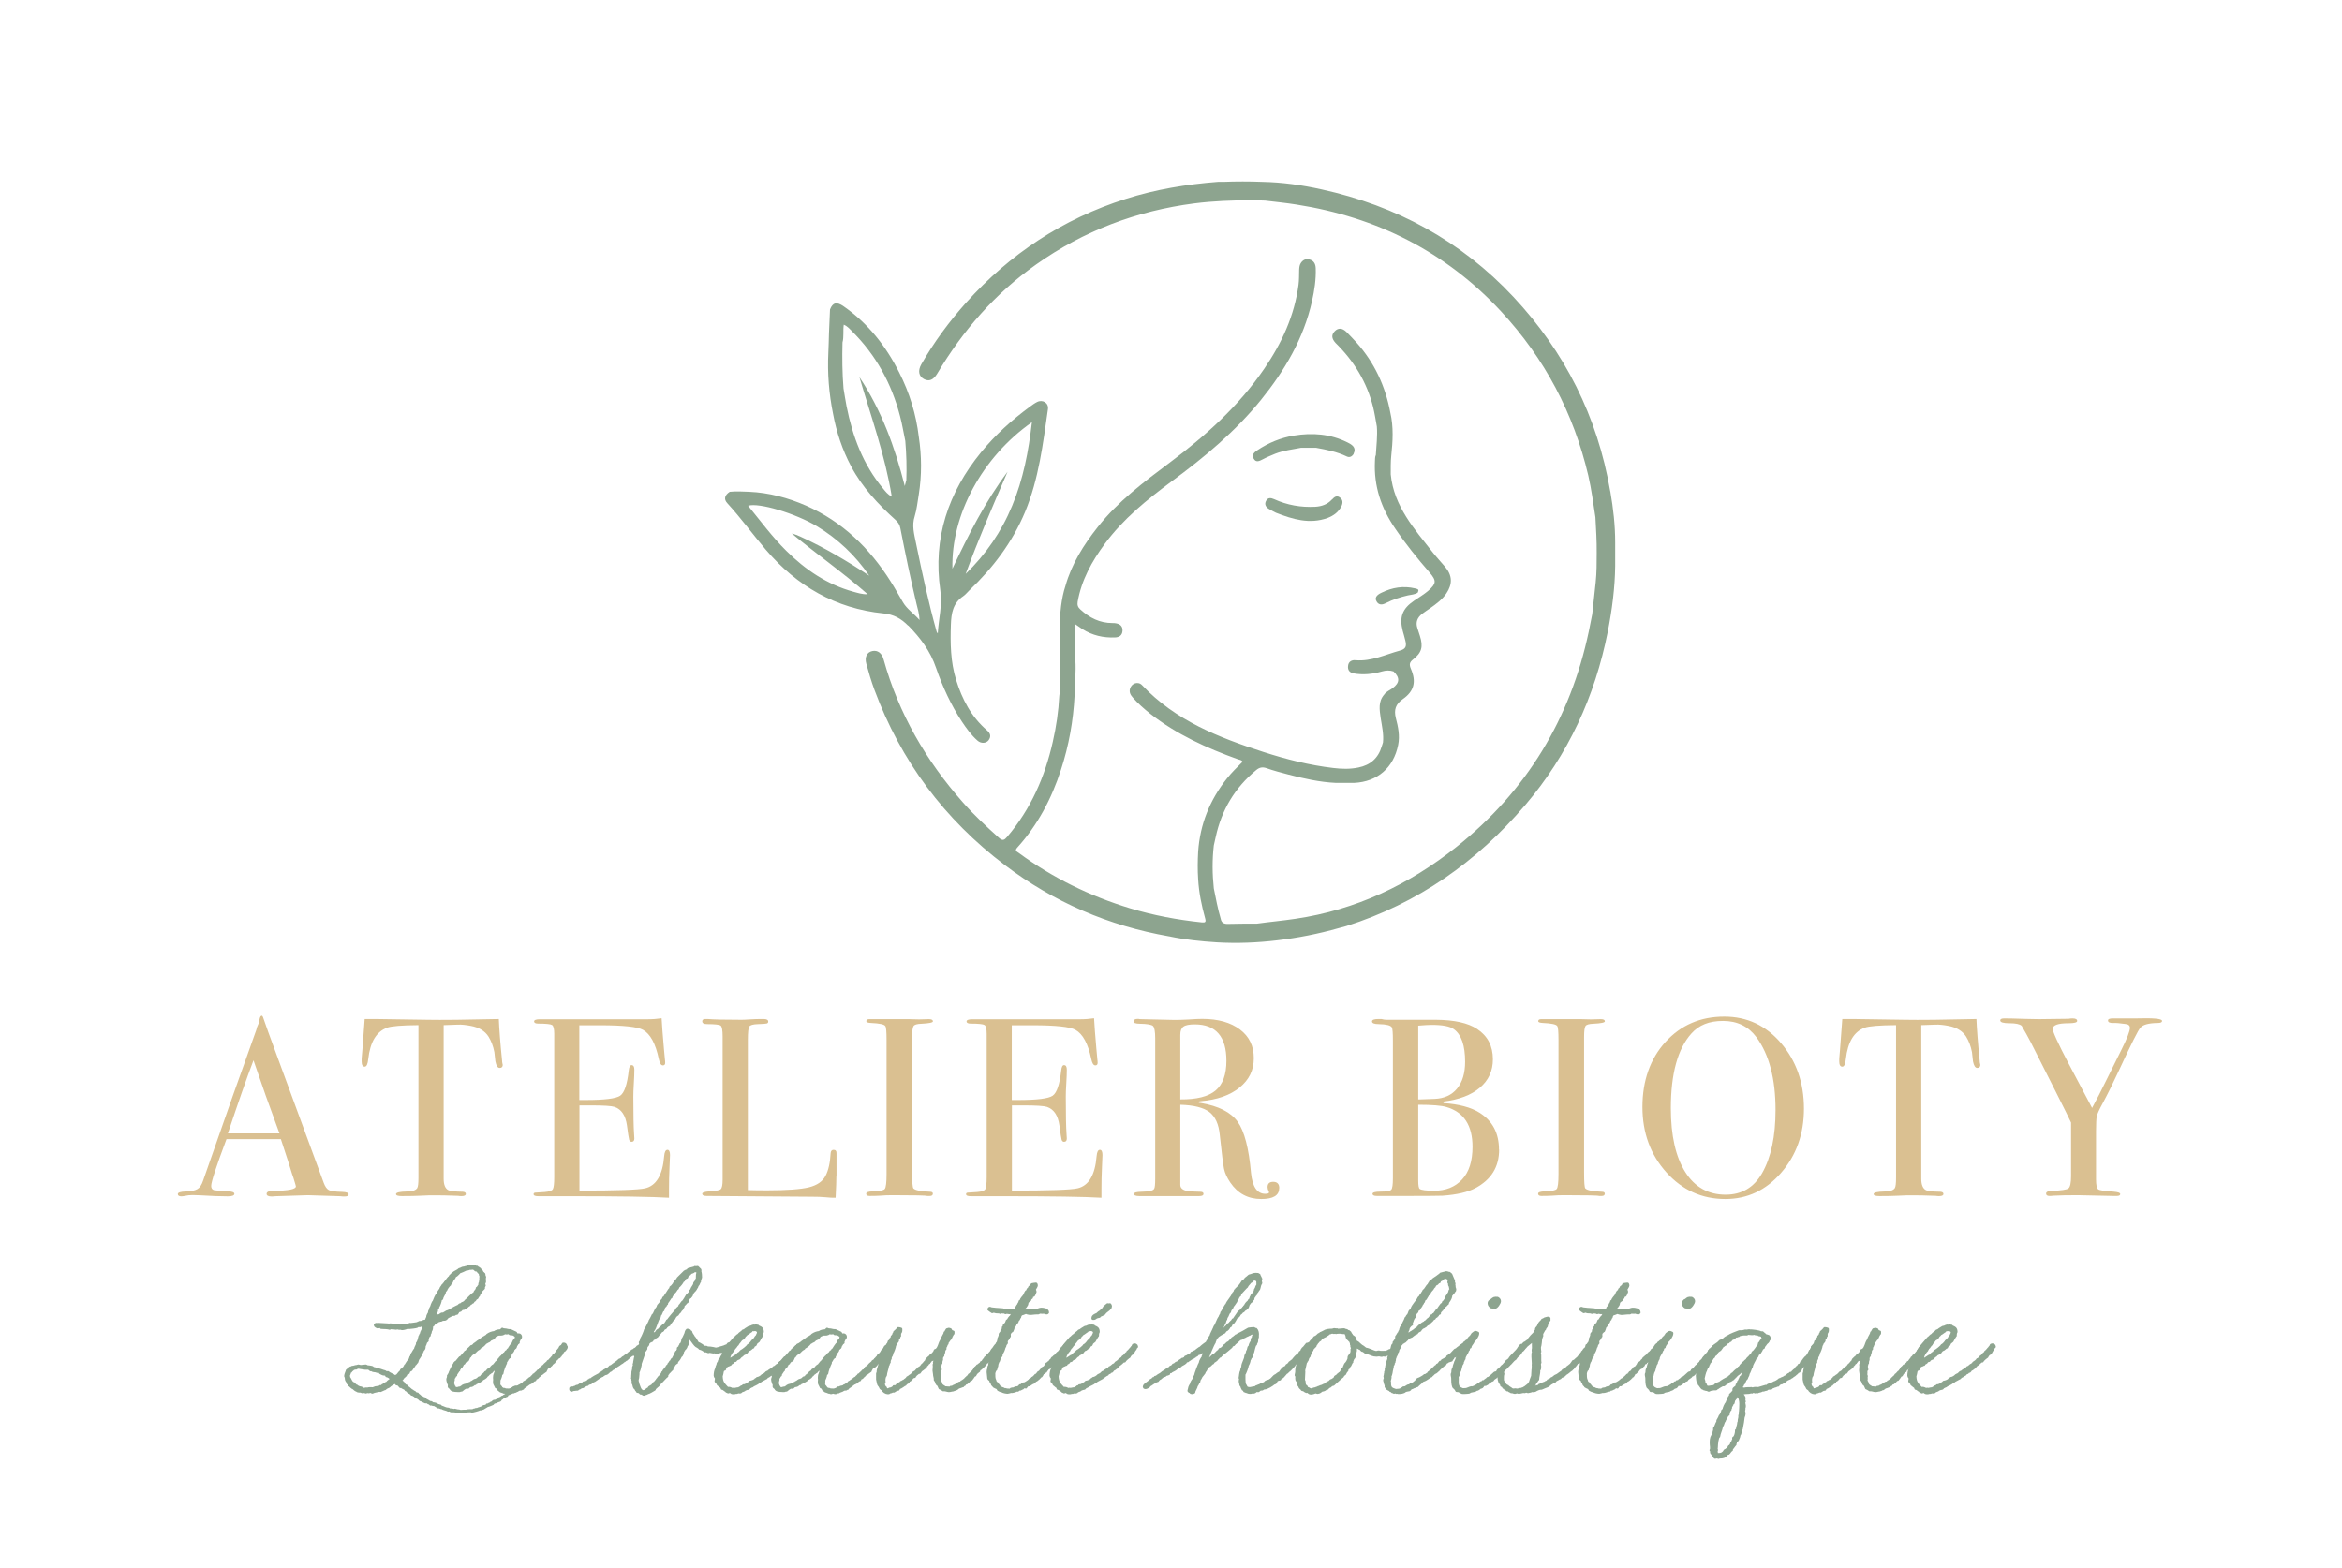 <svg viewBox="0 0 183.86 123.11" xmlns="http://www.w3.org/2000/svg" data-name="Calque 1" id="Calque_1">
  <defs>
    <style>
      .cls-1 {
        fill: none;
      }

      .cls-1, .cls-2, .cls-3 {
        stroke-width: 0px;
      }

      .cls-2, .cls-4 {
        fill: #8da48f;
      }

      .cls-3 {
        fill: #dac091;
      }

      .cls-4 {
        stroke: #8da48f;
        stroke-linecap: round;
        stroke-linejoin: round;
        stroke-width: .23px;
      }
    </style>
  </defs>
  <path d="M91.79,72.61c.06-.02.13-.02.19-.03-.06,0-.13,0-.19.03Z" class="cls-1"></path>
  <path d="M71.29,49.1c.96.98,1.75,2.02,2.2,3.35.51,1.47,1.16,2.89,2.02,4.2.36.54.74,1.07,1.23,1.5.28.25.68.22.87-.03.22-.3.14-.55-.13-.78-1.23-1.06-1.95-2.44-2.42-3.96-.44-1.42-.46-2.88-.41-4.34.03-.88.16-1.69.97-2.23.18-.12.31-.3.47-.45,1.86-1.77,3.39-3.78,4.39-6.18,1.07-2.58,1.4-5.33,1.79-8.06.07-.48-.41-.78-.85-.56-.2.1-.39.24-.58.38-1.41,1.04-2.71,2.21-3.82,3.57-2.58,3.16-3.79,6.74-3.2,10.83.17,1.16-.13,2.26-.2,3.39-.05-.05-.07-.09-.09-.14-.64-2.29-1.14-4.62-1.62-6.95-.14-.7-.34-1.38-.1-2.11.17-.55.22-1.14.32-1.71.24-1.51.23-3.02,0-4.53-.21-1.77-.73-3.46-1.54-5.05-1.04-2.07-2.44-3.85-4.36-5.19-.54-.38-.86-.3-1.07.25-.03.62-.05,1.24-.08,1.86-.02.51-.02,1.03-.05,1.54-.08,1.61.05,3.21.37,4.79.27,1.45.73,2.83,1.42,4.13.87,1.64,2.12,2.97,3.48,4.2.2.18.33.37.38.64.39,1.99.8,3.98,1.27,5.95.09.38.22.76.24,1.27-.47-.53-.99-.86-1.3-1.39-.33-.55-.63-1.11-.97-1.64-1.65-2.61-3.78-4.69-6.64-5.95-1.42-.62-2.91-1.02-4.47-1.09-.51-.02-1.01-.05-1.52,0h0c-.4.26-.49.58-.19.9,1.07,1.17,2,2.45,3.03,3.66,2.44,2.85,5.47,4.61,9.22,4.99.81.08,1.39.4,1.95.97ZM81.01,33.16c-.26,2.27-.68,4.46-1.55,6.55-.84,2.04-2.07,3.82-3.65,5.35,1-2.72,2.14-5.37,3.29-8.02-1.75,2.34-3.06,4.93-4.33,7.61-.11-4.24,2.34-8.76,6.24-11.5ZM71.14,37.73c-.03.12-.06.23-.11.43-.78-3.07-1.83-5.95-3.56-8.55.91,3.09,2.01,6.13,2.54,9.38-.32-.16-.5-.41-.69-.64-1.57-1.88-2.39-4.09-2.86-6.45-.09-.46-.16-.93-.24-1.4,0,0,0,0,0,0-.1-1.2-.11-2.41-.08-3.61.12-.45.03-.92.1-1.4.25.1.42.29.6.47,1.91,1.88,3.15,4.14,3.82,6.72.17.64.27,1.29.41,1.94h0c.09,1.04.12,2.08.08,3.12ZM68.12,46.66c-.45.01-.79-.11-1.13-.2-2.06-.57-3.77-1.73-5.27-3.22-1.1-1.09-2.01-2.33-2.99-3.53.83-.27,3.72.6,5.39,1.6,1.66,1,3.03,2.3,4.12,3.89-1.75-1.16-3.54-2.22-5.43-3.08-.21-.09-.42-.18-.65-.23,1.94,1.61,4.01,3.06,5.97,4.78Z" class="cls-2"></path>
  <g>
    <path d="M126.41,38.56c-1-5.85-3.56-10.93-7.6-15.25-4.12-4.4-9.19-7.15-15.06-8.44-1.53-.34-3.09-.56-4.66-.59-1.02-.04-2.04-.04-3.07,0-.14,0-.27-.01-.41,0-2.46.19-4.89.59-7.24,1.34-4.93,1.57-9.1,4.32-12.54,8.16-1.33,1.49-2.51,3.09-3.5,4.82-.29.51-.2.94.2,1.16.41.22.75.07,1.05-.43,2.01-3.38,4.54-6.29,7.77-8.57,3.73-2.64,7.88-4.2,12.41-4.79,1.48-.19,2.96-.24,4.45-.25.37,0,.74.02,1.11.03,0,0,0,0,0,0,.82.1,1.64.18,2.45.31,6.31.99,11.73,3.7,16.09,8.41,3.41,3.68,5.68,7.98,6.83,12.87.25,1.08.39,2.18.56,3.28.05.93.11,1.86.1,2.8,0,.77,0,1.54-.08,2.3-.09.83-.18,1.66-.27,2.5,0,0,0,0,0,0-.09.45-.18.9-.27,1.35-1.45,6.87-4.88,12.53-10.37,16.91-3.73,2.98-7.92,4.96-12.67,5.66-1,.15-2.01.24-3.02.38-.75,0-1.5,0-2.26.02-.32.01-.52-.08-.58-.41-.23-.78-.38-1.58-.54-2.38-.12-1.12-.13-2.24,0-3.37,0,0,0,0,0,0,.05-.22.1-.45.15-.67.46-2.11,1.5-3.86,3.17-5.24.25-.21.48-.27.81-.16.56.2,1.14.35,1.71.5,1.23.32,2.47.6,3.74.66.48,0,.96,0,1.44,0,1.83-.09,3.09-1.19,3.45-2.97.15-.73,0-1.43-.18-2.12-.16-.65-.02-1.09.55-1.49.89-.62,1.07-1.37.63-2.38-.13-.31-.12-.5.16-.72.7-.54.82-1.01.55-1.86-.07-.21-.13-.41-.2-.62-.15-.46,0-.82.37-1.11.2-.16.42-.29.63-.44.48-.34.95-.68,1.28-1.17.49-.73.47-1.41-.1-2.08-.31-.37-.65-.73-.95-1.11-1.46-1.86-3.07-3.64-3.32-6.15,0-.49-.01-.97.04-1.46.12-1.13.19-2.26-.07-3.38-.39-2.09-1.25-3.94-2.67-5.53-.26-.27-.51-.56-.78-.82-.33-.32-.65-.33-.92-.05-.27.28-.25.57.07.92,0,0,0,0,0,0,1.44,1.41,2.46,3.08,2.95,5.05.12.5.2,1.01.29,1.51.06.75-.04,1.49-.08,2.23,0,0,0,0,0,0-.07.15-.06.32-.07.48-.1,1.96.49,3.7,1.59,5.3.82,1.21,1.74,2.35,2.7,3.45.56.65.53.88-.11,1.44-.34.29-.73.52-1.1.77-.93.63-1.18,1.29-.9,2.37.07.26.15.52.21.78.11.44.02.65-.42.77-1.15.31-2.25.87-3.5.76-.28-.03-.55.1-.58.44-.04.31.1.52.42.59.76.14,1.51.06,2.24-.15.31-.09.61-.1.91,0,.51.49.49.89-.07,1.31-.22.17-.5.26-.66.5-.49.56-.37,1.21-.28,1.85.1.64.25,1.27.18,1.92,0,0,0,0,0,0-.03.1-.07.2-.1.31-.27.92-.89,1.46-1.82,1.65-.66.14-1.32.12-1.98.04-1.87-.22-3.69-.68-5.49-1.26-3.51-1.13-6.91-2.47-9.52-5.24-.31-.33-.83-.16-.95.28-.08.28.05.5.23.7.41.47.88.88,1.37,1.27,2.07,1.62,4.43,2.69,6.88,3.57.12.04.27.04.36.19-.42.42-.85.83-1.22,1.3-1.35,1.69-2.12,3.6-2.27,5.75-.04.73-.05,1.45,0,2.18.06,1.04.27,2.06.55,3.07.08.29.01.34-.28.31-1.9-.2-3.77-.55-5.6-1.1-3.16-.96-6.09-2.39-8.75-4.35-.15-.11-.35-.17-.12-.42,1.61-1.78,2.7-3.85,3.43-6.11.62-1.9.97-3.85,1.07-5.85.02-.92.12-1.84.06-2.76-.06-.95-.05-1.89-.04-2.84,0,0,0,0,0,0,.2.14.4.28.6.41.78.49,1.64.69,2.56.65.32-.01.55-.16.58-.5.03-.36-.17-.55-.51-.61-.09-.02-.19-.02-.28-.02-.99,0-1.8-.41-2.52-1.07-.19-.17-.25-.34-.21-.6.3-1.71,1.12-3.18,2.13-4.55,1.44-1.95,3.3-3.46,5.23-4.89,2.57-1.89,5.01-3.92,7.03-6.41,1.87-2.31,3.35-4.82,4.01-7.76.19-.85.32-1.7.29-2.57-.01-.34-.14-.61-.5-.7-.27-.07-.48.03-.64.24-.13.17-.15.37-.16.58-.01.39,0,.79-.05,1.17-.32,2.43-1.32,4.59-2.69,6.59-2,2.93-4.61,5.27-7.43,7.38-2.03,1.52-4.06,3.04-5.64,5.05-1.11,1.4-2.05,2.89-2.54,4.63-.17.51-.27,1.04-.34,1.57-.25,1.86-.03,3.72-.06,5.57,0,.37-.02.75-.02,1.12,0,0,0,0,0,0-.02.12-.06.24-.06.36-.06,1.22-.24,2.42-.51,3.61-.62,2.76-1.73,5.29-3.58,7.46-.22.26-.36.35-.66.07-.98-.88-1.94-1.77-2.81-2.76-2.9-3.28-5.05-6.98-6.23-11.22-.14-.51-.47-.76-.89-.67-.42.09-.62.47-.47,1,.19.69.39,1.38.64,2.05,2.07,5.58,5.49,10.16,10.23,13.75,3.84,2.91,8.16,4.77,12.9,5.6.06-.03.12-.04.18-.03-.06,0-.12,0-.18.03,1.24.26,2.49.39,3.76.47,1.58.09,3.16.03,4.73-.16,1.63-.19,3.24-.51,4.83-.96.2-.05.39-.1.59-.16,5.61-1.78,10.24-5.04,14.04-9.49,3.37-3.95,5.48-8.53,6.49-13.63.33-1.7.56-3.41.58-5.15,0-.62,0-1.23,0-1.85,0-1.34-.15-2.67-.38-3.99Z" class="cls-2"></path>
    <path d="M106.26,35.62c.13-.22.11-.45-.08-.63-.12-.11-.26-.19-.41-.26-1.33-.66-2.74-.77-4.19-.53-1.04.17-2,.57-2.87,1.15-.23.16-.47.34-.29.66.18.33.45.19.7.06.32-.17.66-.31,1-.45.65-.25,1.33-.33,2.01-.46.4,0,.79,0,1.19,0,.82.15,1.64.31,2.41.68.23.11.42,0,.55-.22Z" class="cls-2"></path>
    <path d="M104.56,39.22c-.34.38-.8.54-1.3.57-1.13.06-2.21-.13-3.24-.6-.24-.11-.49-.14-.63.14-.14.26-.02.48.21.62.18.12.38.21.57.31,1.31.51,2.63.92,4.05.41.47-.18.86-.46,1.09-.92.12-.25.13-.51-.12-.69-.25-.19-.44-.04-.62.16Z" class="cls-2"></path>
    <path d="M108.06,47.21c.18.32.46.29.74.14.55-.28,1.12-.46,1.72-.6.26-.06.54-.06.78-.22.1-.22.07-.27-.2-.33-.92-.22-1.8-.08-2.65.34h0c-.39.18-.54.41-.39.66Z" class="cls-2"></path>
  </g>
  <g>
    <path d="M27.37,93.77c0,.11-.1.17-.3.17-.13,0-.25,0-.36-.02l-2.54-.08-2.54.08c-.09.01-.19.02-.3.02-.27,0-.4-.07-.4-.21,0-.15.18-.23.54-.23,1.17-.01,1.76-.13,1.76-.35,0-.01-.01-.06-.04-.16l-.16-.53-.1-.28c-.12-.41-.41-1.33-.88-2.74h-4.27c-.8,2.13-1.2,3.36-1.2,3.67,0,.19.08.3.24.34.04.01.37.04,1,.08.39.01.58.08.58.2,0,.13-.17.2-.52.2-.61,0-1.33-.03-2.14-.08-.2-.01-.41-.02-.62-.02s-.42.02-.62.07c-.11.02-.19.03-.26.03-.19,0-.28-.06-.28-.18s.21-.19.63-.2c.42-.01.72-.08.91-.19s.33-.33.44-.65c1.71-4.92,3.11-8.87,4.18-11.84.03-.16.09-.33.19-.53l.08-.37c.04-.15.09-.22.16-.22.04,0,.07.04.1.12.17.52.57,1.61,1.18,3.26.48,1.29,1.67,4.53,3.58,9.73.11.3.24.49.41.58.17.08.51.13,1.03.14.35.01.52.08.52.19ZM21.94,88.99c-.22-.6-.58-1.59-1.08-2.97l-.96-2.77c-.56,1.47-1.22,3.38-2.01,5.74h4.04Z" class="cls-3"></path>
    <path d="M39.47,83.59c0,.17-.08.26-.24.26s-.27-.17-.34-.52c-.03-.24-.05-.48-.08-.72-.09-.48-.25-.88-.46-1.22-.28-.44-.74-.72-1.38-.84-.41-.08-.75-.11-1-.1-.63.02-1.01.03-1.14.04v12.06c0,.48.13.78.38.9.13.07.51.11,1.12.12.16.01.24.07.24.17,0,.11-.11.17-.32.17-.11,0-.2,0-.28-.02-.8-.03-1.37-.04-1.7-.04-.44,0-.85,0-1.24.03-.39.02-.88.03-1.48.03-.31,0-.46-.05-.46-.16,0-.12.29-.19.86-.2.41,0,.68-.09.8-.26.07-.11.1-.38.1-.82v-11.98c-1.32.01-2.14.08-2.46.2-.84.31-1.33,1.12-1.48,2.46-.04.4-.13.6-.28.6-.16,0-.24-.14-.24-.42,0-.15,0-.29.02-.44l.04-.46c.04-.61.1-1.42.18-2.42h.9l4.07.06c.48.01,1.23.01,2.24,0l3.32-.06c.03.75.11,1.85.26,3.32,0,.04,0,.09.02.15.01.06.02.1.02.11Z" class="cls-3"></path>
    <path d="M52.6,90.68c0,.05-.01.38-.04.98-.03.6-.04,1.17-.04,1.72v.66c-1.3-.08-3.89-.12-7.75-.12h-2.5c-.25,0-.38-.05-.38-.16,0-.07.04-.11.12-.12.04,0,.29-.02.76-.05.35-.03.56-.1.63-.22s.11-.43.11-.94v-11.26c0-.39-.06-.62-.17-.69-.11-.07-.48-.11-1.09-.11-.21,0-.32-.06-.32-.17s.15-.17.44-.17h8.47c.4,0,.77-.03,1.1-.08.03.57.09,1.36.18,2.38l.08.86c.01.07.02.15.02.26,0,.13-.06.2-.18.2-.15,0-.25-.17-.32-.5-.25-1.21-.67-1.97-1.24-2.29-.43-.24-1.54-.36-3.36-.36h-1.64v5.87h.48c1.49,0,2.4-.11,2.73-.34s.55-.89.67-1.98c.03-.28.1-.42.22-.42.15,0,.22.12.22.36s-.01.59-.04,1.06c-.03.47-.04.82-.04,1.06,0,1.43.02,2.4.06,2.94.01.13.02.25.02.34,0,.17-.07.26-.22.26-.09,0-.16-.06-.19-.17s-.09-.48-.17-1.11c-.11-.79-.43-1.27-.97-1.46-.24-.08-.86-.12-1.87-.12h-.89v6.69c2.93,0,4.65-.06,5.15-.18.88-.2,1.38-1.04,1.5-2.53.03-.33.11-.49.26-.49.13,0,.2.14.2.42Z" class="cls-3"></path>
    <path d="M65.66,92.32c0,.35-.02.92-.06,1.72h-.22c-.08,0-.27-.01-.58-.04-.31-.03-.65-.04-1.04-.04l-8.29-.06c-.23,0-.34-.06-.34-.18,0-.09.18-.15.54-.18.51-.03.81-.08.91-.17s.15-.34.15-.75v-11.23c0-.49-.05-.78-.15-.86s-.46-.12-1.07-.12c-.25,0-.38-.07-.38-.22,0-.12.08-.18.24-.18h.18c.44.04,1.31.06,2.62.06.12,0,.35,0,.7-.03.35-.02.63-.03.86-.03h.22c.24,0,.36.07.36.2,0,.08-.04.13-.11.15-.07.02-.3.04-.69.05-.39.01-.62.08-.69.19s-.11.46-.11,1.05v11.79c.36.01.86.02,1.5.02,1.56,0,2.66-.08,3.3-.24.64-.16,1.07-.46,1.3-.9s.36-1.03.4-1.78c.01-.17.09-.26.23-.26.17,0,.24.1.23.3v1.74Z" class="cls-3"></path>
    <path d="M73.23,93.73c0,.11-.08.17-.24.17h-.2c-.08-.04-.99-.06-2.73-.06-.33,0-.67.01-1,.04-.17.01-.44.02-.8.02-.17,0-.26-.06-.26-.18,0-.11.17-.17.52-.18.53-.01.85-.08.94-.19.09-.11.14-.5.14-1.15v-10.54c0-.65-.03-1.02-.1-1.1-.08-.13-.45-.21-1.11-.24-.26-.01-.38-.06-.38-.14,0-.11.08-.16.24-.16h2.73c.2,0,.59,0,1.17.02l.77-.02c.22,0,.32.06.32.17,0,.1-.3.16-.9.19-.34.01-.55.07-.62.18s-.11.39-.11.84v10.67c0,.76.03,1.17.1,1.24.15.15.59.23,1.31.26.15,0,.22.06.22.17Z" class="cls-3"></path>
    <path d="M86.55,90.68c0,.05-.01.38-.04.98-.03.6-.04,1.17-.04,1.72v.66c-1.3-.08-3.89-.12-7.75-.12h-2.5c-.25,0-.38-.05-.38-.16,0-.07.04-.11.12-.12.04,0,.29-.02.76-.05.35-.03.56-.1.63-.22s.11-.43.11-.94v-11.26c0-.39-.06-.62-.17-.69-.11-.07-.48-.11-1.09-.11-.21,0-.32-.06-.32-.17s.15-.17.44-.17h8.47c.4,0,.77-.03,1.1-.08.03.57.09,1.36.18,2.38l.08.86c.01.07.02.15.02.26,0,.13-.06.2-.18.2-.15,0-.25-.17-.32-.5-.25-1.21-.67-1.97-1.24-2.29-.43-.24-1.54-.36-3.36-.36h-1.64v5.87h.48c1.49,0,2.4-.11,2.73-.34s.55-.89.67-1.98c.03-.28.1-.42.22-.42.15,0,.22.12.22.36s-.01.59-.04,1.06c-.03.47-.04.82-.04,1.06,0,1.43.02,2.4.06,2.94.01.13.02.25.02.34,0,.17-.07.26-.22.26-.09,0-.16-.06-.19-.17s-.09-.48-.17-1.11c-.11-.79-.43-1.27-.97-1.46-.24-.08-.86-.12-1.87-.12h-.89v6.69c2.93,0,4.65-.06,5.15-.18.88-.2,1.38-1.04,1.5-2.53.03-.33.11-.49.26-.49.13,0,.2.14.2.42Z" class="cls-3"></path>
    <path d="M100.42,93.3c0,.56-.47.84-1.4.84-1.04,0-1.85-.43-2.44-1.3-.25-.37-.42-.73-.49-1.08-.07-.35-.18-1.22-.33-2.64-.08-.85-.35-1.45-.82-1.81-.47-.35-1.22-.54-2.28-.57v6.29c0,.27.21.43.64.5.12.01.43.03.92.04.17,0,.26.05.26.16,0,.12-.11.18-.34.18h-4.69c-.29,0-.44-.06-.44-.18,0-.09.19-.15.58-.16.62-.01.96-.09,1.02-.24.05-.07.08-.33.08-.78v-11.03c0-.53-.06-.85-.17-.96-.11-.11-.46-.17-1.03-.18-.33,0-.5-.06-.5-.18,0-.13.11-.2.32-.2.04,0,.1,0,.18.02l2.66.06c.27,0,.64,0,1.12-.03.53-.04.91-.05,1.12-.05,1.24,0,2.22.28,2.95.83.73.55,1.09,1.3,1.09,2.25s-.37,1.7-1.12,2.31c-.75.61-1.76.96-3.04,1.07-.12.01-.19.03-.2.06,0,.05.07.08.2.08,1.4.24,2.36.73,2.89,1.47.53.74.88,2.08,1.05,4.02.11,1.09.48,1.64,1.12,1.64.2,0,.3-.04.3-.12,0-.01,0-.03-.02-.04-.07-.15-.1-.27-.1-.36,0-.28.15-.42.44-.42.32,0,.48.17.48.5ZM96.28,83.29c0-1.9-.83-2.86-2.48-2.86-.44,0-.74.06-.9.18s-.24.33-.24.64v5.07c1.28.01,2.2-.22,2.77-.7.57-.48.85-1.26.85-2.34Z" class="cls-3"></path>
    <path d="M117.69,90.26c0,1.36-.62,2.36-1.86,3.02-.6.32-1.46.52-2.58.6-.31.01-1.21.02-2.72.02h-2.44c-.23,0-.34-.06-.34-.17s.21-.17.62-.17c.48,0,.76-.05.85-.15s.13-.4.13-.91v-10.81c0-.59-.03-.93-.08-1.02-.09-.16-.43-.25-1.02-.26-.36,0-.54-.07-.54-.21,0-.13.17-.19.5-.19h.24c.15.04.28.06.4.06h3.89c1.44.01,2.51.25,3.22.72.83.55,1.24,1.34,1.24,2.38,0,.91-.34,1.65-1.02,2.23-.68.58-1.63.94-2.86,1.09v.12c1.21.08,2.16.33,2.84.76,1.01.64,1.52,1.6,1.52,2.9ZM115.02,83.37c0-1.28-.29-2.13-.88-2.56-.31-.23-.89-.34-1.74-.34-.23,0-.58.02-1.06.06v5.79h.18l1.1-.04c.76-.03,1.35-.3,1.77-.81.42-.51.63-1.22.63-2.11ZM115.6,90.04c0-1.68-.68-2.72-2.04-3.12-.4-.12-1.14-.18-2.22-.18v5.95c0,.39.04.61.12.66.13.09.51.14,1.12.14.92,0,1.65-.29,2.2-.88s.82-1.44.82-2.58Z" class="cls-3"></path>
    <path d="M125.98,93.73c0,.11-.08.17-.24.17h-.2c-.08-.04-.99-.06-2.73-.06-.33,0-.67.01-1,.04-.17.01-.44.02-.8.02-.17,0-.26-.06-.26-.18,0-.11.17-.17.52-.18.53-.01.85-.08.94-.19.09-.11.14-.5.14-1.15v-10.54c0-.65-.03-1.02-.1-1.1-.08-.13-.45-.21-1.11-.24-.26-.01-.38-.06-.38-.14,0-.11.08-.16.24-.16h2.73c.2,0,.59,0,1.17.02l.77-.02c.22,0,.32.06.32.17,0,.1-.3.16-.9.19-.34.01-.55.07-.62.18s-.11.39-.11.84v10.67c0,.76.03,1.17.1,1.24.15.15.59.23,1.31.26.15,0,.22.06.22.17Z" class="cls-3"></path>
    <path d="M141.62,87.05c0,1.98-.6,3.66-1.79,5.03-1.19,1.37-2.65,2.06-4.38,2.06-1.84,0-3.38-.7-4.63-2.09s-1.88-3.11-1.88-5.14.6-3.78,1.81-5.1c1.21-1.33,2.75-1.99,4.62-1.99,1.77,0,3.26.69,4.45,2.08s1.8,3.1,1.8,5.15ZM139.39,87.15c0-2.44-.5-4.35-1.5-5.71-.63-.85-1.5-1.28-2.62-1.28s-1.89.33-2.48.98c-1.08,1.2-1.62,3.16-1.62,5.87,0,2.15.38,3.82,1.13,5.01.75,1.19,1.81,1.78,3.17,1.78,1.26,0,2.22-.56,2.86-1.68.71-1.24,1.06-2.9,1.06-4.97Z" class="cls-3"></path>
    <path d="M155.47,83.59c0,.17-.08.26-.24.26s-.27-.17-.34-.52c-.03-.24-.05-.48-.08-.72-.09-.48-.25-.88-.46-1.22-.28-.44-.74-.72-1.38-.84-.41-.08-.75-.11-1-.1-.63.02-1.01.03-1.14.04v12.06c0,.48.13.78.38.9.13.07.51.11,1.12.12.16.01.24.07.24.17,0,.11-.11.17-.32.17-.11,0-.2,0-.28-.02-.8-.03-1.37-.04-1.7-.04-.44,0-.85,0-1.24.03-.39.02-.88.03-1.48.03-.31,0-.46-.05-.46-.16,0-.12.29-.19.86-.2.41,0,.68-.09.8-.26.07-.11.1-.38.1-.82v-11.98c-1.32.01-2.14.08-2.46.2-.84.31-1.33,1.12-1.48,2.46-.04.4-.13.6-.28.6-.16,0-.24-.14-.24-.42,0-.15,0-.29.02-.44l.04-.46c.04-.61.1-1.42.18-2.42h.9l4.07.06c.48.01,1.23.01,2.24,0l3.32-.06c.03.75.11,1.85.26,3.32,0,.04,0,.09.02.15.01.06.02.1.02.11Z" class="cls-3"></path>
    <path d="M169.73,80.17c0,.1-.11.15-.34.15-.73.01-1.18.14-1.36.38-.16.15-.73,1.29-1.72,3.43-.44.95-.85,1.78-1.24,2.5-.27.49-.42.83-.46,1.01s-.06.57-.06,1.17v3.79c0,.44.06.7.17.78s.51.14,1.19.18c.36.03.54.09.54.19s-.09.15-.28.15h-.24l-2.8-.06c-.79,0-1.43.01-1.94.04-.08.01-.17.02-.28.02-.19,0-.28-.06-.28-.19s.15-.2.46-.21c.73-.03,1.17-.09,1.3-.2.13-.11.2-.42.2-.96v-4.2c-.13-.29-.52-1.07-1.16-2.34l-2-3.96c-.2-.39-.44-.82-.72-1.3-.15-.13-.46-.2-.95-.2s-.73-.07-.73-.22c0-.11.11-.16.32-.16.28,0,.84.01,1.68.04.48.01.83.02,1.04.02l2.32-.03c.09-.02.2-.03.32-.03.24,0,.36.07.36.2,0,.12-.23.18-.68.18-.83,0-1.24.15-1.24.44,0,.23.42,1.15,1.26,2.75l1.83,3.46c.33-.6.71-1.34,1.14-2.22l1.18-2.38c.43-.86.65-1.43.65-1.69,0-.17-.11-.28-.34-.3-.47-.07-.78-.09-.94-.08-.29.01-.44-.05-.44-.2,0-.11.13-.16.38-.16h1.82c1.36-.04,2.04.02,2.04.19Z" class="cls-3"></path>
  </g>
  <g>
    <path d="M40.33,109.06s-.04.06-.06.09c-.03.01-.05.03-.08.01-.01.08-.1.09-.13.18-.04.01-.09.04-.09.08h-.09c-.04.05-.08.09-.1.15-.12.01-.19.13-.31.14-.06.03-.06.1-.14.09-.04.05-.06.09-.08.13-.09.05-.22.05-.29.13-.1.01-.24.04-.29.15-.14.05-.27.13-.41.15-.12.09-.24.13-.36.22h-.04c-.08-.01-.12.09-.19.04-.05.05-.56.18-.63.18-.03,0-.05-.03-.09-.03-.1,0-.2.01-.31.01,0,0-.04.03-.17.03-.03.03-.06.04-.1.04-.32,0-.65-.1-.97-.08-.03-.04-.08-.05-.12-.06s-.05.01-.09.01h-.01c-.14-.1-.34-.08-.47-.19h-.04c-.08,0-.12-.05-.18-.06h-.03s-.1-.01-.1-.01c-.04,0-.03-.06-.05-.09-.06,0-.15-.03-.19-.09-.05-.01-.08,0-.13,0s-.04-.05-.08-.06c-.04.01-.06.03-.1.03-.04-.03-.05-.05-.08-.09h-.03c-.08,0-.1-.06-.15-.09h-.17c-.06-.05-.18-.06-.23-.15h-.1s-.05-.04-.08-.05l-.03-.06s-.12-.03-.12-.09h-.03c-.06,0-.09-.05-.14-.05-.03-.03-.04-.06-.05-.1-.12,0-.15-.11-.27-.1-.03-.08-.12-.08-.14-.15h-.01s-.05-.03-.08-.01c-.04-.06-.12-.09-.13-.15-.03-.03-.06-.03-.1-.04-.05-.17-.29-.13-.35-.29h-.01s-.04.04-.06.04h-.01s-.15-.17-.17-.18c-.04,0-.06-.04-.13-.03-.04-.04-.05-.1-.09-.13-.12.01-.46.23-.52.32-.12.04-.23.1-.32.19h-.03s-.28.13-.31.14c-.03,0-.05-.01-.08-.01-.09,0-.29.06-.41.08-.05,0-.1.06-.13.06-.06,0-.1-.06-.17-.06-.05,0-.09.03-.14.03-.03,0-.06-.01-.1-.03-.04.01-.08.05-.1.05-.06,0-.1-.05-.17-.05-.04,0-.05.03-.08.04-.06-.03-.12-.03-.17-.06-.06-.01-.23.01-.27-.05-.12-.04-.23-.13-.32-.22-.09,0-.22-.19-.29-.21-.03-.06-.06-.12-.12-.15,0-.04-.03-.06-.01-.1-.12-.09-.13-.23-.13-.34,0-.05-.05-.08-.05-.12,0-.12.14-.41.13-.43h.03s.04-.04.04-.06h.04s.14-.2.21-.14c.03-.03.04-.05.08-.06h.04c.1,0,.18-.06.29-.06.05,0,.09-.04.14-.04.06,0,.13.04.19.04.13,0,.29-.04.4-.04.03,0,.03.03.03.04h.05c.08.04.08.03.15.03.06,0,.13.03.19.03.05,0,.14.06.17.1h.04c.06,0,.13.04.18.06h.04c.05,0,.51.15.58.18h.04c.1.08.14.09.27.08.09.1.28.14.38.24h.05l.04.04s.09.04.12.04c.05,0,.08-.08.15-.09.1-.1.17-.24.29-.32h0c0-.05.03-.06.03-.1.09-.03.12-.14.21-.15,0-.09.1-.11.09-.19.01-.03.04-.04.06-.04h0c0-.05.31-.49.33-.5h0c0-.06.05-.08.04-.14.03-.03.04-.06.08-.1v-.1c.12-.14.17-.32.29-.43.01-.17.17-.31.15-.47.1-.08.17-.42.2-.55l.04-.03c.01-.05.01-.12.08-.14v-.03s.01-.06.01-.1c.06-.03.03-.14.1-.17v-.03s.03-.08.01-.13c.04-.06.08-.13.09-.2-.03-.03-.05-.04-.08-.04-.05,0-.09.01-.13.01h-.04s-.05,0-.06.03h-.15c-.1,0-.05.03-.1.06-.05.03-.52.09-.6.09-.04,0-.08,0-.1-.03-.08.04-.36.12-.45.12-.05,0-.12-.01-.15-.05l-.09.03c-.1-.04-.18-.04-.28-.01-.13-.05-.23,0-.36-.05-.05,0-.08.05-.13.05-.1-.05-.45-.06-.56-.06-.03,0-.05-.04-.08,0-.05-.04-.09-.08-.13-.1-.05.04-.1.06-.15.05h-.03c-.06-.04-.15-.06-.17-.14.03-.04.05-.08.12-.05.03,0,.06-.01.1-.01.24,0,.49.04.72.04.04,0,.08,0,.12.03.15-.09.45.05.63.01.09.04.17.05.25.05s.18-.01.26-.04c0-.01.03-.01.03,0,.13-.03.24-.04.36-.04.05,0,.09-.04.13-.05.03,0,.05.01.08.01.06,0,.14-.03.22-.03.06,0,.26-.04.32-.05l.04-.04s.09,0,.1-.04h.06c.15.01.23-.12.41-.09.08-.04.1-.23.17-.31v-.09c.04-.08.06-.17.13-.24v-.04c-.01-.13.1-.18.09-.31.03-.04.05-.08.06-.12h.03c0-.12.09-.29.13-.38l.04-.03c.08-.17.18-.52.34-.64h0c0-.05.03-.08.01-.1.09-.05.09-.17.18-.22.01-.14.13-.22.18-.34.08-.03.08-.13.15-.15.01-.03.03-.06.05-.09.04,0,.03-.08.08-.06,0-.06.23-.34.27-.34.01-.04.04-.06.05-.1.09-.05.13-.14.21-.19.13-.12.38-.19.49-.32.14-.01.2-.12.38-.12.06,0,.13-.06.21-.04.04,0,.04-.05.08-.06h.04c.05.01.09-.01.14-.01h.03s.04-.01.04-.01h.12l.06.03s.06-.01.09-.01c.06,0,.08.06.18.04.04.09.23.08.27.26l.08.04c.04.08.06.15.14.19,0,.03.03.08.06.06.01.08.01.17.06.22-.04.11-.01.25-.01.38-.01.06-.06.12-.06.18,0,.04.01.08.04.1-.04.08-.08.13-.06.22-.12.13-.26.22-.29.4-.03.01-.04.04-.08.05v.09c-.06.06-.12.14-.15.22l-.09.04c-.03.05-.06.08-.08.13l-.09.05s-.06.08-.08.12h-.03c-.05,0-.06.04-.09.08h-.01s-.03.03-.06.01c-.04.04-.06.08-.08.12-.1.04-.17.13-.24.19h-.08c-.01.05-.08.04-.09.09h-.05s-.08.03-.13.03c-.14.17-.05.1-.26.17-.05.05-.06.13-.12.19h-.05c-.06-.01-.09.04-.14.08h-.05c-.15-.01-.32.13-.47.19-.06.03-.1.14-.19.18-.06.03-.15,0-.23.03-.12.04-.04.06-.19.06-.04,0-.06.05-.14.04-.05.01-.06.06-.1.08-.08,0-.11.08-.19.08-.01.03-.22.31-.23.31,0,.1,0,.26-.1.32.01.03.01.04.01.05,0,.06-.03.15-.08.18v.04s-.01.06-.01.09c-.04.01-.03.06-.09.05.01.08-.06.13-.06.26,0,.04-.08.09-.01.1-.05.03-.08.09-.12.12-.03.14-.05.14-.1.26-.04.08-.01.15-.04.23-.03.08-.13.13-.13.22,0,.03-.03.04-.04.04,0,.13-.23.46-.31.58-.03.04-.05.19-.08.24-.08.04-.09.15-.18.18-.03.11-.21.28-.27.41-.08.01-.12.08-.17.11,0,.04-.04.06-.04.12h-.01s-.03.01-.03.03c-.05.04-.13.03-.18.06,0,.04-.01.08-.01.12-.09.04-.1.12-.2.17-.03.08-.08.14-.15.19v.03c-.01.11.08.14.15.19.03.06.09.1.1.18.05.03.09.08.17.09l.06.1c.17.06.26.24.42.29l.03.04s.08.05.13.06v.05c.08.03.15.08.23.08.04.1.17.12.21.22.08,0,.13.06.2.09.03.03.06.05.12.05.01.06.09.06.12.13h.01s.28.14.32.18h.09s.12.08.12.09c.14.01.31.04.42.15h.03c.05-.01.09.04.14.03h0c0,.05.06.04.08.08.2.05.34.17.58.17.03.04.08.04.12.06h.05c.09-.01.19.03.27.05l.05-.03c.13.03.19.06.33.06.04,0,.08.03.12.04.04-.01.06-.01.1-.01.11,0,.24-.03.37,0l.08-.04h.09s.06-.01.06-.01h.17c.09,0,.12-.01.21-.06h.05s.06-.01.09-.04c.01.01.03.01.04.01s.04-.01.06-.01c.12-.08.29-.05.51-.23h.03c.06,0,.1-.03.15-.03.04-.04.09-.03.08-.09h.04c.1.01.1-.09.23-.09.05,0,.01-.04.05-.06h.06c.06-.04.09-.1.15-.13.08-.03.15.01.21-.06.04,0,.06-.01.1-.01.05-.03.1-.06.1-.13.08-.04.18-.05.23-.13.03-.01.05-.01.08-.01.08-.1.28-.13.29-.23.04.01.06-.03.1-.03.05-.08.14-.12.17-.2h.03s.05-.01.09-.03c.01-.04.04-.08.04-.13.08-.03.14-.06.18-.14.01-.01.04-.01.06-.01.08,0,.13.06.13.14,0,.11-.09.18-.2.17ZM30.36,108.01c-.01-.08-.09-.09-.14-.13-.03.01-.05.01-.06.01-.12,0-.2-.08-.31-.12-.03-.05-.05-.11-.12-.13h-.03s-.06.04-.1.04c-.12-.09-.27-.01-.41-.13h-.1v-.04c-.05,0-.09-.04-.13-.06-.05-.04-.31,0-.38-.03-.01,0-.32-.05-.32-.05l-.13-.03c-.04.05-.13.01-.17.08h-.04c-.06-.01-.12.04-.18.03-.05.09-.17.12-.21.22h-.01s-.05.04-.08.03v.05c0,.1-.08.18-.08.27,0,.05.03.09,0,.13.14.13.18.45.41.49.04.08.13.14.19.19h.04v.03s.09.04.13.05v.04c.08.01.15,0,.23.03.06.03.12.1.21.1s.18-.06.27-.01c.05-.05.25-.04.32-.04.05,0,.1.01.15.01l.03-.03h.05c.05-.1.37-.03.47-.15.04,0,.05.03.08.03h.03c.01-.05.05-.09.09-.12.04,0,.26-.18.36-.19.06-.15.27-.18.32-.33-.08-.08-.27-.23-.38-.23ZM37.72,99.99c-.09-.06-.17-.14-.21-.24-.06,0-.09-.05-.17-.04-.01-.06-.1-.06-.13-.13-.03-.01-.05-.01-.08-.01-.1,0-.17.03-.25.01-.04.01-.06.04-.1.04-.05.03-.19.01-.22.04-.09.05-.41.19-.51.22-.01.05-.19.2-.24.25-.04.01-.06.03-.1.04-.01.06-.13.26-.13.27-.04.01-.05.04-.08.05-.03.12-.08.22-.17.29-.01.03-.03.05-.03.08-.09.05-.12.15-.19.2-.01.05-.04.09-.08.13-.01.13-.14.15-.14.26,0,.13-.19.32-.21.51l-.1.05c0,.13-.13.52-.22.6v.08c-.09,0-.03.09-.09.12v.13c-.05.05-.08.1-.06.17-.05.05-.06.13-.06.19,0,.04,0,.08.01.1.13-.04.2-.1.33-.1.05-.05.13-.08.19-.13h.03c.05.01.09-.01.13-.01.05-.06.15-.08.2-.14.06-.01.09-.05.15-.04.03-.04.12-.06.17-.08.04-.06.56-.33.65-.35.01-.05.06-.06.09-.1.04,0,.08-.03.12-.01.01-.04.04-.08.08-.1h.01s.04-.03.06,0c.03-.05.14-.1.19-.14v-.04c.24-.19.45-.47.72-.64,0-.12.1-.15.15-.24t-.01-.01s.06-.05.04-.12c.1-.04.12-.17.2-.22v-.06c0-.06,0-.15.08-.18-.01-.01-.03-.04-.03-.06,0-.05.03-.09.05-.13-.04-.06-.01-.26,0-.32-.05-.05-.06-.12-.06-.18Z" class="cls-4"></path>
    <path d="M44.46,105.75c-.01.13-.1.19-.17.28-.03,0-.06.01-.08.03-.04.09-.1.15-.12.24-.04.04-.06.06-.1.1v.03h-.03s-.05.05-.05.09c-.09.04-.18.09-.22.19h-.03s-.04.06-.09.06l-.09.18c-.05,0-.09.12-.15.09-.03.03-.04.06-.04.09-.08.12-.08.03-.14.14-.05.01-.09.04-.13.05-.04,0-.22.29-.2.31-.01.01-.27.18-.29.22-.06.01-.11.08-.19.09-.03.03,0,.04,0,.06,0,0-.03.01-.03.03l-.06.03c-.04.09-.1.13-.2.15-.04.03-.04.09-.06.13-.1.01-.19.09-.24.18-.09,0-.14.09-.22.09-.08.08-.27.19-.31.24l-.06.03c-.05.03-.09.06-.12.13h-.01c-.06,0-.08.04-.12.06h-.03c-.05,0-.09.01-.13,0-.05.03-.01.04-.05.04-.09.09-.29.1-.38.18h-.04c-.06-.01-.1.05-.17.06-.08.01-.15-.04-.23-.04-.04,0-.08.04-.14.04-.09-.01-.1-.06-.19-.04-.05-.05-.18-.06-.24-.09-.08-.03-.09-.12-.17-.13,0-.05-.06-.08-.06-.13-.04-.01-.06-.06-.12-.06h.01c0-.05-.03-.06-.05-.08-.03-.1-.09-.15-.1-.24v-.08s0-.09,0-.09c.01-.03.01-.05.01-.08s0-.05-.01-.08v-.09s0-.06,0-.06c.01-.03.03-.05.04-.09h-.03s.03-.1.03-.1l.04-.06s-.01-.03-.01-.04.03-.01.04,0v-.05c-.01-.08.03-.14.04-.2-.01-.05-.04-.08-.08-.1-.06,0-.08.08-.15.06-.04.08-.12.1-.15.18-.08.01-.11.1-.2.13-.08.06-.1.15-.21.18,0,.13-.28.24-.37.29v.04h-.05v.04c-.05.01-.1.04-.13.08-.04.01-.06.01-.11,0-.03.03-.05.05-.08.09-.04.03-.14.01-.14.09h-.08c-.09.1-.18.17-.33.15-.05.05-.12.08-.15.13-.05.01-.09,0-.13-.01-.13.04-.28.15-.37.24h-.03c-.05-.01-.1.04-.17.04-.05.01-.1-.01-.17-.01-.13,0-.45-.01-.47-.19-.1-.09-.17-.06-.12-.26-.05-.08-.13-.32-.13-.42s.08-.15.05-.28c.05-.01.03-.12.09-.12.01-.09.31-.73.38-.78l.04-.1h.03l.03-.06h.04c.1-.14.22-.24.31-.37h.05c.04-.05.36-.4.37-.44.04-.01.06-.04.12-.06l.04-.09c.11-.09.22-.18.31-.29h.06c.06-.05.14-.09.18-.17.08-.03.11-.09.19-.12.06-.09.17-.1.23-.19h.01s.19-.12.2-.15c.13-.06.24-.13.36-.21l.03-.05c.17-.12.35-.19.55-.21.14-.1.29-.14.46-.13.06-.04.12-.08.15-.13,0,0,.06.05.17.05.17,0,.29.08.47.06.13.06.27.13.41.19.03.08.09.13.15.18.04,0,.06-.04.1-.04.08,0,.14.09.14.15,0,.08-.03.12-.09.15-.01.13-.12.15-.09.31-.06.03-.09.06-.13.12v.03h-.04c-.04.08-.04.18-.08.24h-.04c-.01.06-.06.1-.12.12.01.18-.12.23-.21.37,0,.04-.03.06-.01.1-.05.03-.08.09-.06.15-.04.01-.05.04-.1.04-.01.04-.01.1-.08.1-.01.09-.06.17-.13.24v.1c-.08.14-.27.64-.28.81-.04.01-.05.06-.09.08,0,.15-.1.35-.15.47.03.12-.03.24.01.37.03.09.14.14.17.25.04.01.08.04.1.08.08.01.17-.01.22.05.1-.01.13.01.23.01.13.01.33-.08.42-.17h.04c.06.03.1-.03.15-.06h.03c.08,0,.13-.05.2-.04.01-.01.04-.03.04-.06.11-.01.18-.13.29-.14.01-.05.06-.06.08-.12.06-.04.13-.06.19-.1v-.03h.06c.05-.04.13-.14.18-.17.05-.03.09-.04.14-.08.04-.09.15-.11.19-.22h.06c.08-.13.22-.19.29-.31.04,0,.06-.01.1-.03.03-.09.13-.11.14-.22h.01c.1.03.08-.14.19-.12.09-.19.29-.24.33-.37.1-.05.17-.1.19-.17.09-.04.12-.17.2-.17,0-.05.03-.08.04-.12.05-.03.09-.04.14-.08l.03-.08c.08-.05.1-.12.13-.19.09-.04.09-.14.19-.18v-.03c0-.05.05-.08.05-.12.04-.01.05-.06.12-.05.01-.06.08-.12.1-.18.12-.01.18.03.19.15ZM40.22,104.74s-.03-.04-.05-.03c-.01.01-.04.01-.06.01h-.06c-.05-.03-.08-.09-.14-.1-.04.03-.08.04-.13.04s-.1-.01-.17-.04c-.09.15-.29.13-.43.13-.08,0-.24.08-.33.12,0,.03-.12.18-.13.19-.09.03-.15.09-.24.1-.03.1-.14.14-.24.18-.03.04-.09.05-.14.08-.12.17-.28.29-.46.38-.03.03-.01.08-.05.08-.14.06-.24.18-.35.29-.05.01-.08.04-.11.05-.05.04-.08.1-.15.1-.01.08-.04.08-.09.12v.04s-.06.01-.06.01c-.04.09-.08.23-.14.31h-.03c-.05-.01-.06.04-.1.03-.03.08-.13.1-.13.19-.06.04-.11.06-.15.12v.05l-.06.06v.04c-.05.05-.14.08-.14.15-.03,0-.08.01-.06.05-.04,0-.01.05,0,.08-.06.01-.18.28-.23.28v.03s-.01.06-.01.09c-.04.01-.05.05-.09.05h0c0,.08-.04.13-.09.18,0,.05-.03.09-.01.14h-.01s-.01.04,0,.05c-.04.06-.03.19-.04.27.06.06.04.19.12.23,0,.01-.01.03-.01.05,0,.08.23.08.28.09.06-.06.14-.04.22-.06.04-.01.05-.06.12-.06.06-.12.27-.15.4-.18.13-.12.18-.09.32-.14v-.04c.12-.03.19-.13.29-.17h.03s.05-.03.1-.03h-.01s.05-.04.08-.03l.13-.13s.09-.03.14-.04c.04-.04.06-.08.09-.13h.06c.05-.12.17-.15.22-.26h.01c.05,0,.06-.05.11-.06.03-.05.05-.09.09-.13h.06c.05-.05.09-.12.17-.13.01-.09.1-.13.15-.19.04-.01.06-.04.1-.04.01-.08.11-.12.13-.2.04-.03.06-.06.11-.08,0-.09.12-.1.13-.19.03,0,.05-.01.08-.04v-.06c.06-.03.08-.12.17-.14.01-.09.12-.12.14-.19.03-.01.05-.04.08-.05.01-.04.06-.06.08-.12h.01c.05.01.05-.06.1-.06,0-.04.04-.05.04-.09.03-.01.04-.04.08-.05,0-.04.28-.45.32-.46.05-.13.1-.27.22-.33v-.03s.04-.09.04-.14c0-.1-.18-.21-.26-.24Z" class="cls-4"></path>
    <path d="M57.38,105.49c.1.01.14.08.14.15-.03.09-.13.09-.15.18h-.08c-.06.06-.14.06-.22.1-.03.04-.03.09-.08.13-.09-.03-.17,0-.34.06h-.03c-.05.01-.1-.01-.15.03-.14.03-.22.1-.37-.01-.14.08-.33-.08-.49,0l-.13-.05s-.08-.04-.12-.01c-.12-.09-.27-.18-.42-.21-.01-.05-.22-.18-.26-.19-.1-.06-.28-.33-.4-.49-.01-.03-.01-.06-.04-.08-.04,0-.08-.03-.13-.03h-.03c-.08.05-.03.2-.09.23-.03.15,0,.24-.12.36,0,.08-.09.24-.17.26-.01.09-.08.13-.12.19,0,.01.01.03.01.04,0,.06-.06.08-.06.2-.03.05-.06.1-.12.13-.06.15-.15.29-.28.4,0,.04-.03.06-.01.1-.09.03-.13.1-.19.15-.03.09-.08.15-.15.22v.04s-.04.08-.04.13c-.12.05-.14.19-.26.22-.01.09-.08.13-.13.18v.12c-.1.05-.36.37-.46.46,0,.06-.17.09-.18.13-.03.01.01.03.04.04-.1.14-.38.29-.38.41-.13.08-.42.26-.55.28-.04.05-.12.04-.23.1-.01.01-.04.01-.05.01h-.01s-.05-.03-.05-.03l-.04-.05s-.09-.01-.14-.01c-.03-.04-.06-.05-.08-.1-.05.01-.1-.04-.17-.03,0-.05-.05-.08-.09-.12,0-.09-.1-.13-.14-.2-.06-.1-.04-.24-.12-.33,0-.05-.01-.13.01-.17-.04-.05-.03-.13-.03-.19l-.03-.04.03-.03c-.03-.09,0-.2,0-.29,0-.06.01-.13.01-.2l.03-.05v-.06s.01-.05.04-.06c-.01-.03-.03-.05-.03-.08,0-.09.05-.15.08-.24-.01-.03-.03-.05-.03-.08s.03-.06.04-.08v-.09c.03-.09.03-.2.06-.32.01-.04.04-.08.04-.13v-.03s-.03-.01-.03-.01c.01-.06.03-.18-.05-.19-.04,0-.1.03-.13.08h-.03c-.1-.01-.43.31-.52.4-.09.01-.13.12-.22.13-.04.06-.19.15-.25.18-.04.04-.08.06-.12.09-.08.04-.35.22-.4.29h-.03s-.03.04-.06.04c-.08.05-.12.14-.22.15-.03.04-.24.23-.28.23s-.05-.04-.09-.04h-.01s-.03.05-.03.08h-.03s-.05.03-.06.05h-.03l-.04.06c-.09,0-.54.33-.64.4-.08.01-.14.08-.22.09l-.06.09c-.05,0-.09.03-.13.03-.06,0-.09.05-.12.09h-.01c-.09,0-.15.08-.24.08l-.1.09c-.08.01-.19.03-.24.1h-.01s-.05.03-.09.03l-.1.08h-.03c-.1-.01-.21.03-.32.03-.05,0-.06.05-.1.05-.01,0-.03,0-.03-.01-.05,0-.05-.08-.05-.1,0-.01.01-.04.01-.06.04-.03.12-.01.17-.01s.06-.06.15-.05c.08-.06.15-.1.26-.09.04-.06.14-.06.17-.13.1-.03.23-.05.28-.14h.01c.09,0,.15-.05.24-.04.04-.03.08-.08.1-.12.04-.01.12-.01.12-.08h.09c.1-.13.49-.32.64-.4.05-.03.08-.09.11-.11h.05c.06-.06.13-.09.2-.13l.04-.06c.06-.03.14-.06.19-.13.13-.01.21-.1.28-.19h.03s.05-.03.08-.04c.09-.09.58-.4.59-.47.12-.04.23-.1.29-.19.04,0,.06-.05.1-.05.08-.05.12-.13.21-.14.04-.05.38-.33.45-.37.15-.03.1-.1.23-.13.08-.05.14-.12.18-.18.1-.01.14-.1.22-.17-.03-.05.01-.12-.03-.17.09-.09.1-.22.13-.33.06-.05.27-.55.28-.65.04-.03.06-.08.08-.13.03-.03.28-.52.27-.56.04-.04.23-.4.23-.44.05,0,.04-.08.09-.08.05-.12.22-.49.31-.56h0c0-.05.03-.09.04-.13.1-.12.22-.22.26-.38.05-.01.05-.08.1-.09.01-.05.05-.09.05-.14.05.01.05-.05.1-.06,0-.08.09-.09.08-.19.09-.01.22-.38.37-.47h0c0-.05.03-.06.01-.1.05-.03.08-.08.13-.09.03-.08.08-.11.13-.17v-.03s.23-.33.27-.32l.04-.1c.05-.05.51-.5.52-.52.01-.01.2-.1.22-.1.04-.01.05-.06.08-.09.04-.01.04.01.06.01h.01s.06-.03.08-.05l.31-.08.05-.04.05.03s.08-.03.12-.03h.03c.06.08.14.13.19.19,0,.03.01.12-.01.12.05.12.06.34.06.47,0,.08-.1.15-.08.33-.09.06-.06.23-.18.27v.04s-.01.05-.05.05v.08l-.05.05c-.01.09-.18.28-.26.33,0,.04-.01.09-.06.09v.04s-.05.17-.08.19l-.06.03v.04c-.14.05-.23.27-.24.38l-.09.05c-.05.1-.14.15-.22.24v.03s-.01.05-.01.08c-.04.04-.06.09-.12.1,0,.03.03.04.03.06h0c-.08.06-.14.14-.17.22-.08.05-.14.12-.18.21-.14.06-.22.19-.28.33-.13.05-.22.29-.29.31-.01.06-.08.1-.09.17-.14.03-.14.13-.22.11-.01.05-.05.19-.13.13-.05.03-.04.1-.12.1h0s-.03.04-.01.08c-.03,0-.05.01-.05.05-.01.01-.05.01-.08.01-.09.15-.24.27-.33.42-.08.04-.17.09-.21.17-.17.03-.13.09-.2.17h-.01c-.05,0-.05.05-.13.05-.05,0-.03.09-.12.08-.03.06-.05.14-.06.2-.01.03-.04.06-.08.06,0,.04-.01.09-.06.1v.04c.01.05-.01.09-.01.14-.04,0-.05.04-.06.06v.03h-.04c-.01.05-.05.15-.1.17.01.04.03.06.03.1l-.27.79v.12c0,.06-.13.52-.17.54v.05c.01.14-.03.28-.03.42,0,.05-.04.09-.04.14,0,.08.01.17.05.24v.06c.09.19.13.55.41.63.29-.03.29-.22.42-.2.04-.03.06-.08.08-.13l.24-.14c.04-.09.1-.06.1-.17h0s.1-.05.1-.05c.05-.05.08-.14.15-.17.01-.06.08-.13.12-.17l.03-.06c.04-.06.1-.1.17-.14.03-.12.13-.17.14-.28l.06-.03c.01-.13.13-.17.17-.28h.01s.04-.04.06-.04c0-.05.05-.09.05-.13.03-.01.05-.05.09-.05v-.03s.04-.05.04-.09c.05-.05.1-.1.13-.18.06-.01.1-.12.13-.18h.05c.12-.22.2-.37.29-.59l.08-.04h0c0-.06.04-.1.06-.14v-.12c.08-.06.13-.09.13-.18.04-.03.08-.04.06-.12h.01c.11.01.04-.14.13-.17v-.05c0-.06.03-.12.03-.18.1-.13.15-.29.22-.43,0-.05.08-.27.12-.29h.05s.08.03.13.04c.01.05.05.09.1.1.03.18.17.28.23.43.04.03.08.08.1.12.03.05.23.33.23.34.06,0,.46.26.51.31h.15c.06.06.23.06.31.06.12.01.29.05.42.08h.04s.06-.01.06-.01c.08-.03.26-.05.29-.09.12-.01.19-.06.29-.08.19-.11.2-.01.33-.22l.12-.03ZM54.58,99.76c-.09,0-.1.05-.17.09h-.05l-.04.04h-.08c-.03.05-.09.09-.12.15-.08,0-.09.08-.15.1-.03.04-.05.09-.06.14h-.01s-.05.01-.09.01c0,.03-.01.05-.03.06-.01.04-.04.05-.06.04,0,.05-.05.08-.05.13l-.09.06c-.01.08-.28.41-.36.45,0,.04-.03.08-.04.12-.13.06-.15.26-.29.32h0c0,.06-.06.09-.05.14l-.1.06c0,.06-.06.1-.06.17-.04,0-.04.05-.08.04-.03.1-.24.37-.24.37-.03.04-.03.08-.03.12-.06.03-.09.08-.1.14-.12.09-.17.2-.18.34-.15.06-.13.31-.27.4h0c0,.05-.03.08-.01.12-.27.32-.27.82-.55,1.14,0,.06-.01.14-.03.21-.04.04-.08.08-.08.14,0,.01,0,.04.01.05,0,.01.01,0,.03,0,.03,0,.19-.17.23-.2.05,0,.09-.05.14-.05.04-.11.1-.22.24-.24,0-.09.09-.09.12-.17.11-.05.17-.18.28-.23.03-.03.05-.05.08-.04.03-.1.12-.17.15-.27l.08-.05c.04-.08.51-.65.58-.69.03-.1.13-.14.13-.22.09-.03.12-.13.19-.14v-.09c.1-.08.15-.21.23-.29h.01c.05,0,.32-.46.36-.54.08-.03.12-.12.19-.18,0-.1.06-.17.14-.22.03-.22.24-.33.24-.55.06-.06.13-.14.13-.24.05.01.03-.08.08-.08-.01-.01-.01-.04-.01-.06,0-.09.01-.19.01-.29,0-.05.04-.1.04-.17,0-.08-.13-.13-.21-.13Z" class="cls-4"></path>
    <path d="M62.8,105.75c0,.09-.04.1-.06.18-.11.08-.14.26-.23.33-.04.01-.05.04-.09.03-.04.08-.12.13-.14.22-.06.03-.36.27-.37.35h-.09c-.04.05-.35.33-.4.32-.03.09-.12.12-.15.19-.09.04-.14.13-.24.15-.06.04-.08.12-.13.15h-.01s-.06.03-.1.01c-.03.03-.04.06-.05.09-.05,0-.13.06-.18.09v.04c-.1.04-.18.09-.24.15h-.01s-.05.03-.08.03c-.05.01-.05.08-.08.1-.05.01-.33.18-.42.22-.04.05-.09.08-.17.09-.13.17-.37.19-.52.33h-.06l-.03.04c-.15.05-.1.06-.19.14-.05.01-.09.03-.14.03-.05.01-.09.05-.15.06-.06.08-.17.08-.26.13-.04.01-.06.08-.1.08-.05,0-.09-.01-.14-.01s-.09.03-.13.04h-.08c-.08.03-.12.03-.19.03-.2,0-.18-.12-.28-.12-.04,0-.06.05-.1.05h-.03c-.05-.05-.11-.01-.15-.1-.12-.05-.18-.17-.32-.18,0-.05-.04-.08-.05-.13-.1-.04-.17-.14-.26-.19,0-.03-.13-.23-.17-.24.01-.06.03-.15.03-.22,0-.08-.1-.13-.1-.22,0-.14.03-.45.13-.54v-.05c0-.13.1-.21.1-.35.05-.09.11-.13.11-.24.05-.03.05-.13.13-.13.01-.1.09-.23.15-.31.03-.22.19-.37.27-.56.04-.01.05-.04.09-.05.01-.08.1-.13.13-.21.03-.03.42-.49.43-.5.12-.06.19-.22.32-.24.06-.15.25-.19.34-.33.05,0,.09-.04.13-.05.1-.1.24-.15.36-.24h.01c.12.01.2-.09.32-.1.04,0,.06.01.1.01.03,0,.05-.01.08-.04.04.04.09.04.14.04v.03c.27.12.36.14.37.43-.06.09-.06.19-.06.29-.04.03-.23.35-.24.4-.06.06-.14.1-.21.17h0c0,.06-.04.09-.05.14-.09.04-.17.09-.18.19-.15.03-.18.2-.36.2-.04.08-.12.12-.14.19-.1.01-.14.13-.26.15-.04.03-.08.06-.09.1-.12.05-.18.14-.26.23-.12.03-.22.08-.27.18-.05,0-.1.04-.15.03-.05.01-.03.09-.06.11-.06.06-.17.05-.2.17h-.01c-.08-.01-.1.08-.18.06-.05.04-.12.09-.18.1-.03.04-.03.09-.06.1-.03.04.01.05.01.09,0,.05-.1.03-.13.05-.01.03-.05.1-.06.13-.01.06-.06.34-.09.37.01.54.18.65.5,1,.03-.01.06-.03.09-.03.13,0,.23.09.28.09.08,0,.09-.04.17,0,.12-.01.18-.05.31-.05.03,0,.05-.01.06-.03l.06-.03s.08-.05.12-.06v-.03h.08s.05-.06.08-.09h.03s.06-.01.09-.01c.06-.05.17-.05.22-.13.08-.03.14-.08.19-.14.09,0,.38-.1.41-.19.05-.03.12-.05.14-.1.14-.01.33-.13.41-.23h.03s.05-.04.06-.05h.04c.08-.05.15-.13.21-.19.05-.01.09-.04.13-.05.09-.12.38-.21.42-.33h.04s.2-.14.22-.18h.03c.05,0,.06-.06.11-.08h.03s.05-.06.05-.1c.1-.06.27-.17.31-.27.08,0,.1-.08.17-.09l.1-.14c.15-.04.17-.26.35-.28.01-.03.01-.04.01-.05v-.04c.1-.06.17-.17.26-.27.05,0,.06-.12.12-.13.01-.04.05-.08.06-.13.06-.03.14-.06.22.03l.03.09ZM59.53,104.52c-.27-.24-.29-.05-.5-.14h-.01s-.05.08-.06.12c-.12.06-.23.18-.36.23-.04.06-.09.12-.15.15-.05.13-.15.22-.27.27-.09.14-.18.23-.28.35v.04c-.13.08-.14.23-.27.29,0,.08-.09.12-.09.19-.12.09-.32.41-.31.55-.09.09-.15.2-.17.33h.03s.58-.36.61-.4c.18-.03.22-.23.38-.26.03-.06.08-.1.12-.15.1-.03.52-.36.54-.45.09-.03.23-.18.29-.26.03-.09.1-.09.12-.15.06-.03.09-.1.14-.13.03-.06.05-.13.12-.15.05-.14.14-.22.13-.38v-.05Z" class="cls-4"></path>
    <path d="M69.96,105.75c-.01.13-.1.19-.17.28-.03,0-.06.01-.08.03-.04.09-.1.15-.12.24-.04.04-.06.06-.1.1v.03h-.03s-.05.05-.05.09c-.09.04-.18.09-.22.19h-.03s-.04.06-.09.06l-.09.18c-.05,0-.09.12-.15.09-.03.03-.04.06-.04.09-.08.12-.08.03-.14.14-.05.01-.09.04-.13.05-.04,0-.22.29-.2.31-.01.01-.27.18-.29.22-.06.01-.11.08-.19.09-.03.03,0,.04,0,.06,0,0-.03.01-.03.03l-.06.03c-.04.09-.1.13-.2.15-.04.03-.04.09-.06.13-.1.01-.19.09-.24.18-.09,0-.14.09-.22.09-.08.08-.27.19-.31.24l-.06.03c-.05.03-.09.06-.12.13h-.01c-.06,0-.08.04-.12.06h-.03c-.05,0-.09.01-.13,0-.05.03-.01.04-.05.04-.09.09-.29.1-.38.18h-.04c-.06-.01-.1.05-.17.06-.08.01-.15-.04-.23-.04-.04,0-.08.04-.14.04-.09-.01-.1-.06-.19-.04-.05-.05-.18-.06-.24-.09-.08-.03-.09-.12-.17-.13,0-.05-.06-.08-.06-.13-.04-.01-.06-.06-.12-.06h.01c0-.05-.03-.06-.05-.08-.03-.1-.09-.15-.1-.24v-.08s0-.09,0-.09c.01-.03.01-.05.01-.08s0-.05-.01-.08v-.09s0-.06,0-.06c.01-.03.03-.05.04-.09h-.03s.03-.1.03-.1l.04-.06s-.01-.03-.01-.04.03-.01.04,0v-.05c-.01-.08.03-.14.04-.2-.01-.05-.04-.08-.08-.1-.06,0-.08.08-.15.06-.04.08-.12.1-.15.18-.08.01-.11.1-.2.13-.08.06-.1.15-.21.18,0,.13-.28.24-.37.29v.04h-.05v.04c-.05.01-.1.04-.13.08-.04.01-.06.01-.11,0-.03.03-.05.05-.08.09-.04.03-.14.01-.14.09h-.08c-.09.1-.18.17-.33.15-.05.05-.12.08-.15.13-.05.01-.09,0-.13-.01-.13.04-.28.15-.37.24h-.03c-.05-.01-.1.04-.17.04-.05.01-.1-.01-.17-.01-.13,0-.45-.01-.47-.19-.1-.09-.17-.06-.12-.26-.05-.08-.13-.32-.13-.42s.08-.15.05-.28c.05-.01.03-.12.09-.12.01-.09.31-.73.38-.78l.04-.1h.03l.03-.06h.04c.1-.14.22-.24.31-.37h.05c.04-.05.36-.4.37-.44.04-.01.06-.04.12-.06l.04-.09c.11-.09.22-.18.31-.29h.06c.06-.05.14-.09.18-.17.08-.03.11-.09.19-.12.06-.09.17-.1.23-.19h.01s.19-.12.2-.15c.13-.06.24-.13.36-.21l.03-.05c.17-.12.35-.19.55-.21.14-.1.29-.14.46-.13.06-.04.12-.08.15-.13,0,0,.06.05.17.05.17,0,.29.08.47.06.13.06.27.13.41.19.03.08.09.13.15.18.04,0,.06-.04.1-.04.08,0,.14.09.14.15,0,.08-.03.12-.09.15-.01.13-.12.15-.09.31-.06.03-.09.06-.13.12v.03h-.04c-.04.08-.04.18-.08.24h-.04c-.01.06-.06.1-.12.12.01.18-.12.23-.21.37,0,.04-.03.06-.01.1-.05.03-.08.09-.06.15-.04.01-.05.04-.1.04-.01.04-.01.1-.08.1-.01.09-.06.17-.13.24v.1c-.08.14-.27.64-.28.81-.04.01-.05.06-.09.08,0,.15-.1.35-.15.47.03.12-.03.24.01.37.03.09.14.14.17.25.04.01.08.04.1.08.08.01.17-.01.22.05.1-.01.13.01.23.01.13.01.33-.08.42-.17h.04c.06.03.1-.03.15-.06h.03c.08,0,.13-.05.2-.04.01-.01.04-.03.04-.06.11-.01.18-.13.29-.14.01-.05.06-.06.08-.12.06-.04.13-.06.19-.1v-.03h.06c.05-.04.13-.14.18-.17.05-.03.09-.04.14-.08.04-.09.15-.11.19-.22h.06c.08-.13.22-.19.29-.31.04,0,.06-.01.1-.03.03-.09.13-.11.14-.22h.01c.1.03.08-.14.19-.12.09-.19.29-.24.33-.37.1-.05.17-.1.19-.17.09-.04.12-.17.2-.17,0-.05.03-.08.04-.12.05-.03.09-.04.14-.08l.03-.08c.08-.05.1-.12.13-.19.09-.04.09-.14.19-.18v-.03c0-.05.05-.08.05-.12.04-.01.05-.06.12-.05.01-.06.08-.12.1-.18.12-.01.18.03.19.15ZM65.71,104.74s-.03-.04-.05-.03c-.01.01-.04.01-.06.01h-.06c-.05-.03-.08-.09-.14-.1-.04.03-.08.04-.13.04s-.1-.01-.17-.04c-.09.15-.29.13-.43.13-.08,0-.24.08-.33.12,0,.03-.12.18-.13.19-.09.03-.15.09-.24.1-.03.1-.14.14-.24.18-.03.04-.09.05-.14.08-.12.17-.28.29-.46.38-.03.03-.01.08-.05.08-.14.06-.24.18-.35.29-.05.01-.08.04-.11.05-.05.04-.08.1-.15.1-.01.08-.04.08-.09.12v.04s-.06.01-.06.01c-.04.09-.08.23-.14.31h-.03c-.05-.01-.06.04-.1.03-.03.08-.13.1-.13.19-.06.04-.11.06-.15.12v.05l-.06.06v.04c-.05.05-.14.08-.14.15-.03,0-.08.01-.06.05-.04,0-.01.05,0,.08-.06.01-.18.28-.23.28v.03s-.01.06-.01.09c-.04.01-.05.05-.09.05h0c0,.08-.04.13-.09.18,0,.05-.03.09-.01.14h-.01s-.01.04,0,.05c-.04.06-.03.19-.04.27.06.06.04.19.12.23,0,.01-.01.03-.01.05,0,.08.23.08.28.09.06-.06.14-.04.22-.06.04-.01.05-.06.12-.06.06-.12.27-.15.4-.18.13-.12.18-.09.32-.14v-.04c.12-.03.19-.13.29-.17h.03s.05-.03.1-.03h-.01s.05-.04.08-.03l.13-.13s.09-.03.14-.04c.04-.04.06-.08.09-.13h.06c.05-.12.17-.15.22-.26h.01c.05,0,.06-.05.11-.06.03-.05.05-.09.09-.13h.06c.05-.05.09-.12.17-.13.01-.09.1-.13.15-.19.04-.01.06-.04.1-.04.01-.08.11-.12.13-.2.04-.03.06-.06.11-.08,0-.09.12-.1.13-.19.03,0,.05-.01.08-.04v-.06c.06-.03.08-.12.17-.14.01-.09.12-.12.14-.19.03-.01.05-.04.08-.05.01-.04.06-.06.08-.12h.01c.05.01.05-.06.1-.06,0-.04.04-.05.04-.09.03-.01.04-.04.08-.05,0-.04.28-.45.32-.46.05-.13.1-.27.22-.33v-.03s.04-.09.04-.14c0-.1-.18-.21-.26-.24Z" class="cls-4"></path>
    <path d="M78.46,105.82c-.06.01-.04.15-.09.18,0,.05-.06.01-.06.06-.06.03-.08.12-.15.13-.01.06-.09.04-.09.12l-.06.06-.03.04h-.04v.04c-.05.04-.05.09-.1.14h-.05s-.01.05-.01.05c-.12.05-.18.19-.26.29-.12.04-.13.08-.18.17l-.03.03s-.23.26-.27.27c-.06.08-.12.08-.19.11-.01.04-.01.08-.01.12-.09.04-.14.14-.24.18h0c.01.08-.06.1-.06.15-.03.01-.05.03-.09.04-.06.1-.14.21-.22.31-.12,0-.13.08-.21.15-.03,0-.06,0-.09-.01,0,.04-.01.09-.04.13-.13.01-.11.04-.18.13-.06.01-.1.04-.13.1t-.03-.01s-.04.01-.05.03c-.08.04-.18.06-.26.09-.05.03-.09.09-.15.12h-.08c-.05,0-.03.06-.08.06s-.08.04-.11.04c-.1,0-.23.05-.33.05-.08,0-.13-.03-.19-.04-.03.01-.04-.01-.05-.01-.05,0-.14-.04-.19-.01-.08-.05-.17-.12-.27-.15-.06-.12-.09-.27-.22-.33-.04-.1-.06-.23-.15-.31v-.04c.01-.13-.06-.26-.06-.41,0-.1-.04-.19-.04-.29,0-.14.04-.29.01-.45.03-.01.01-.06.04-.08t.01-.03s-.03-.03-.03-.04h0c.03-.09.04-.15.04-.23,0-.06-.01-.14-.03-.21-.05.03-.06.1-.12.14l-.04.03s-.08.05-.12.06c-.08.04-.05.14-.15.14v.06h-.05c-.05.1-.1.17-.19.22l-.03.09h-.01s-.05.04-.05.06c-.03,0-.05.01-.08.03v.04h-.04s-.05.08-.09.09c-.03.03-.05.04-.08.04l-.13.19h-.01s-.05.03-.09.01c-.06.05-.1.13-.19.14.01.09-.1.1-.1.18-.14.01-.21.09-.26.19-.06,0-.06.05-.09.08l-.1.04s-.05.06-.05.12c-.09.04-.19.1-.24.19h-.03s-.32.24-.43.26c-.03.04-.06.06-.08.12-.14,0-.23.08-.34.15-.04.01-.06-.01-.1-.01-.06,0-.09.1-.17.05-.06.03-.1.09-.18.09-.17,0-.38-.13-.42-.28-.05-.03-.1-.05-.14-.09-.18-.41-.15-.05-.27-.69v-.03c-.01-.09.01-.22,0-.32v-.1s.01-.06.05-.08c-.01-.01-.01-.04-.01-.05,0-.27.18-.52.15-.78.06-.03.05-.14.05-.19.04-.01.09-.21.09-.24.03-.19.36-.65.32-.75.14-.11.23-.25.26-.43.08-.03.12-.09.12-.18.04-.01.05-.06.09-.08.01-.04.03-.09.03-.13.04,0,.05-.04.08-.06v-.03s.05-.04.05-.04v-.08s.06-.05.06-.05v-.08c.1-.09.22-.19.28-.29.08.01.14.01.21.04v.08c.01.09-.03.19-.1.24.01.01.01.04.01.06,0,.06-.03.06,0,.14-.05.05-.08.13-.08.19-.11.05-.09.06-.09.17v.03s-.04.08-.06.08l-.03.05-.05.04c-.03.05-.01.14-.09.18v.04c0,.1-.15.52-.23.61v.04c.01.13-.13.23-.13.28,0,.03.03.04.03.05s-.01.01-.01.01c-.04.14-.1.15-.08.32-.09.06-.05.19-.13.26-.04.27-.15.51-.17.77-.12.12-.13.38-.1.54-.01.04-.06.05-.06.1,0,.06.04.13.04.21l.06.06s.03.06.06.06c.01.08.06.13.13.17.08-.01.15-.03.22-.08h.09c.06-.03.24-.12.23-.18.04.01.08.03.11.03h.03s.03-.04.01-.05c.04-.03.08-.03.1-.05v-.04h.05s.06-.06.08-.1h.03s.05-.05.1-.04c.04-.01.05-.05.05-.08.1,0,.13-.1.23-.1.08-.1.23-.14.28-.27.11-.03.18-.14.28-.18.06-.06.14-.1.18-.19.06,0,.1-.08.17-.09.08-.06.1-.17.21-.18,0-.04.06-.05.05-.1.1-.01.18-.15.23-.14.01-.03.03-.05.01-.08.05-.01.24-.23.26-.27.05-.01.05-.08.1-.09-.01-.03,0-.06.01-.09.09-.08.17-.18.27-.24.03-.04.05-.06.06-.1.1-.01.33-.27.33-.38h.01c.05.01.04-.05.1-.04.23-.2.23-.49.38-.73.01-.03.03-.06.05-.06.04-.24.23-.41.24-.58h.01s.04-.03.06-.01v-.04c0-.06.06-.12.09-.18.05,0,.09-.04.14-.04.01,0,.04.01.05.03h.06c.04.05.04.1.08.13.04.04.1.03.14.06-.01.04,0,.06,0,.09,0,.04-.01.05-.04.06-.04.04-.04.12-.1.14v.04c0,.05-.03.09-.06.1v.03c0,.05-.05.08-.08.1h0s-.15.23-.18.24h0c0,.05-.01.08-.01.11-.1.04-.05.19-.15.24v.04s-.03.09-.01.13c-.03.04-.06.08-.1.1.01.03.01.06.01.09,0,.13-.09.2-.08.34-.04.01-.05.08-.09.1v.04s0,.05-.01.08l-.03.04.03.05c-.03.11-.06.14-.05.28-.08.06-.05.19-.1.27.04.08,0,.17.05.23-.06,0-.04.1-.09.13.06.12-.04.26.05.4-.05.09.03.22-.04.35.05.1.12.17.13.29.06.14.22.18.32.27.06-.01.12.01.18.01.08,0,.1.01.18.01.04,0,.1-.04.1-.06h.11c.1-.1.29-.1.38-.23h.01c.05.01.09-.01.13-.04v-.04c.06-.01.18-.04.22-.08v-.04h.04c.15-.13.18-.1.31-.27.08-.04.1-.13.19-.15.01-.05.05-.08.05-.11.14-.06.18-.22.32-.28.04-.04.01-.1.09-.1,0-.04.03-.08.03-.12.04,0,.05-.04.05-.06h.05s.01-.05.01-.05l.06-.05.04-.06h.06c.06-.12.24-.15.24-.26.17-.03.14-.23.29-.26h-.01c0-.05.03-.06.03-.1.06-.03.12-.09.14-.15l.09-.05s.21-.26.24-.26c0-.06.08-.14.1-.19l.05-.04c.05-.08.1-.14.15-.22.04-.01.01-.05.05-.06l.05-.03c.23.03.2.15.19.23Z" class="cls-4"></path>
    <path d="M83.86,105.76c-.01.11-.05.18-.13.27,0,.04-.05.09-.08.11-.06.1-.22.13-.27.24-.12,0-.1.09-.2.13-.01.04-.03.09-.05.13l-.14.06c.01.08-.03.08-.05.15-.08.04-.17.06-.19.15-.13.01-.14.09-.18.19-.03.01-.06.03-.09.03v.06s-.06.01-.06.01l-.03.08-.08.03s-.05.05-.08.03c0,.1-.12.14-.14.24-.06.01-.1.05-.13.1-.04.01-.06,0-.1.03-.03.09-.08.17-.13.24-.05.03-.13.01-.12.1l-.08-.04s-.01.05.01.08c0,.01-.01.03-.01.04-.09.05-.14.15-.26.17-.04.04-.08.09-.12.14-.15.04-.31.18-.35.2-.06,0-.08-.01-.14-.01-.04,0-.01.06-.05.09-.05.03-.08.04-.08.1l-.05-.03c-.08,0-.15.04-.21.11h-.05c-.03.06-.1.05-.14.09-.04.01-.06-.01-.1-.01-.03.03-.04.06-.08.09h-.12c-.04.05-.37.13-.43.1-.06.01-.19.06-.24.06-.1,0-.38-.04-.45-.12-.13,0-.18-.05-.28-.1-.01-.04-.05-.09-.08-.13-.1-.03-.17-.08-.27-.13-.03-.11-.12-.06-.15-.23,0-.04-.05-.09-.08-.13-.03-.03-.01-.06-.03-.1-.03-.06-.12-.09-.15-.15-.01-.04-.05-.43-.05-.5,0-.09.01-.19.06-.27v-.13s.04-.09.06-.11c.01-.17.04-.36.15-.49,0-.14.06-.35.1-.47.12-.13.12-.32.23-.43,0-.12.09-.27.13-.37h.04c.04-.14.08-.26.08-.38.06-.03.03-.13.09-.17-.01-.05.01-.1,0-.15.06-.11.17-.15.14-.31.11-.03.13-.13.11-.22l.04-.04h.03s.01-.1.01-.13h.05s.01-.06.01-.06c.03-.04.08-.06.11-.1-.01-.06.05-.12.06-.19h.05c.05-.09.17-.31.26-.33.01-.09.09-.14.12-.22-.04-.13-.18-.09-.27-.09-.06,0-.13-.03-.19-.03-.03,0-.08.01-.09.03-.05.01-.05-.05-.09-.06-.06.03-.17,0-.23,0-.04,0-.08,0-.1.04-.04,0-.06-.03-.09-.05-.01.01-.03.01-.04.01-.06,0-.13-.01-.21-.01-.05,0-.14-.05-.17-.05-.05,0-.08.04-.13.04-.04-.04-.24-.15-.26-.18,0-.04.03-.09.08-.09.03,0,.08.03.09.04.18.01.34.05.52.05.09,0,.27.03.4.03.04,0,.08.03.1.04h.01s.08.01.08.01c.04,0,.08-.03.12-.03.04.01.08.03.11.03.09,0,.54,0,.58-.03.04-.03.05-.13.06-.17.08-.03.09-.18.17-.19,0-.13.13-.18.12-.31.04-.01.05-.05.09-.06.03-.17.2-.29.28-.43.01-.03.01-.08.04-.1l.04-.04v-.05s.05-.03.05-.03v-.05s.08-.06.12-.08c.01-.04.01-.06.01-.1.08-.04.12-.12.14-.19.09-.04.15-.1.18-.2.09-.01.18-.04.27-.04h.04s.03.06.03.09c0,.12-.15.26-.15.35,0,.06.05.11.05.18,0,.03-.1.23-.12.26-.06.01-.09.05-.15.05-.01.03-.01.09-.01.13-.08.04-.13.1-.14.19-.09.04-.14.11-.22.18t.01.03c0,.06-.03.14-.05.19l-.03.03c-.03.05-.06.13-.13.15-.01.06-.04.13-.09.17.03.08.14.09.21.06.04.01.06.03.1.03.24,0,.49-.03.73-.03.11,0,.25-.09.36-.09.17,0,.51.03.51.26-.01.03-.05.04-.08.04-.06,0-.14-.03-.19-.06-.05.01-.09.01-.13.01-.09,0-.17-.01-.24-.01-.03.04-.06.04-.1.06h-.06c-.2-.01-.41.04-.6.04-.04,0-.28-.06-.31-.08-.05.03-.37.14-.38.14-.04.08-.1.14-.1.23-.05.04-.09.09-.08.15-.05.01-.05.09-.1.09v.03c0,.05-.03.08-.04.12l-.12.1c0,.08-.1.26-.18.29v.03c.01.09-.06.17-.08.26-.09.01-.1.13-.19.14,0,.05-.01.1-.03.15,0,.03.01.06.01.09v.05s-.04.01-.04.01c-.01.12-.12.24-.19.32,0,.09-.03.12,0,.19-.04.03-.04.09-.1.1v.06l-.03.05v.06s-.04.03-.04.03c-.06.22-.1.37-.24.55v.03s-.01.08-.01.12c-.08.05-.19.31-.19.38h0c-.03.06-.06.12-.12.13.01.01.03.04.03.06,0,.04-.04.08-.06.1.03.01,0,.08.01.1-.04.1-.06.21-.09.31-.08.03-.15.26-.15.32,0,.17-.01.41.08.55.01.12.06.15.13.24h.04v.05c.05.05.13.1.15.19.05.04.15.08.18.14.09.01.19.04.26.12.01-.01.04-.03.05-.03.05,0,.09.03.13.04.08.01.15-.01.23.01.05,0,.08-.05.12-.08h.01s.04,0,.05-.01c.03-.01.06-.01.09,0,.04-.01.15-.06.18-.09.15.01.29-.04.36-.17h.09c.05-.04.09-.1.14-.14h.03c.14.01.24-.1.34-.15.05-.05.13-.09.18-.12v-.04c.09-.01.14-.1.19-.09v-.05c.05,0,.08-.04.09-.05.03-.04.17-.14.17-.18.03,0,.06-.01.09-.03l.05-.05v-.03c.05-.03.1-.05.08-.1.03-.01.05-.03.09-.01.03-.08.1-.13.13-.19.06-.03.1-.06.09-.12.06-.01.08-.08.14-.05.03-.05.23-.29.2-.31.09-.01.12-.13.21-.13.03-.05.05-.08.08-.13.08-.04.12-.12.15-.19l.08-.04s.06-.09.13-.12h.01c.05-.06.22-.28.29-.29.04-.08.12-.1.13-.18.08.01.08-.03.1-.08.04-.06.08-.12.13-.15.03-.08.06-.06.08-.14.03-.03.1-.05.14-.05.08,0,.13.05.13.15Z" class="cls-4"></path>
    <path d="M89.17,105.75c0,.09-.04.1-.06.18-.11.08-.14.26-.23.33-.04.01-.05.04-.09.03-.04.08-.12.13-.14.22-.06.03-.36.27-.37.35h-.09c-.04.05-.35.33-.4.32-.03.09-.12.12-.15.19-.09.04-.14.13-.24.15-.06.04-.08.12-.13.15h-.01s-.06.03-.1.01c-.03.03-.04.06-.05.09-.05,0-.13.06-.18.09v.04c-.1.04-.18.09-.24.15h-.01s-.05.03-.08.03c-.05.01-.05.08-.08.1-.05.01-.33.18-.42.22-.04.05-.09.08-.17.09-.13.17-.37.19-.52.33h-.06l-.03.04c-.15.05-.1.06-.19.14-.05.01-.09.03-.14.03-.05.01-.09.05-.15.06-.06.08-.17.08-.26.13-.04.01-.06.08-.1.08-.05,0-.09-.01-.14-.01s-.09.03-.13.04h-.08c-.08.03-.12.03-.19.03-.2,0-.18-.12-.28-.12-.04,0-.06.05-.1.05h-.03c-.05-.05-.11-.01-.15-.1-.12-.05-.18-.17-.32-.18,0-.05-.04-.08-.05-.13-.1-.04-.17-.14-.26-.19,0-.03-.13-.23-.17-.24.01-.06.03-.15.03-.22,0-.08-.1-.13-.1-.22,0-.14.03-.45.13-.54v-.05c0-.13.1-.21.1-.35.05-.09.11-.13.11-.24.05-.03.05-.13.13-.13.01-.1.09-.23.15-.31.03-.22.19-.37.27-.56.04-.01.05-.04.09-.05.01-.08.1-.13.13-.21.03-.03.42-.49.43-.5.12-.06.19-.22.32-.24.06-.15.25-.19.34-.33.05,0,.09-.04.13-.05.1-.1.24-.15.36-.24h.01c.12.01.2-.09.32-.1.04,0,.06.01.1.01.03,0,.05-.01.08-.04.04.04.09.04.14.04v.03c.27.12.36.14.37.43-.06.09-.06.19-.06.29-.04.03-.23.35-.24.4-.06.06-.14.1-.21.17h0c0,.06-.04.09-.05.14-.09.04-.17.09-.18.19-.15.03-.18.2-.36.2-.04.08-.12.12-.14.19-.1.01-.14.13-.26.15-.04.03-.08.06-.09.1-.12.05-.18.14-.26.23-.12.03-.22.08-.27.18-.05,0-.1.04-.15.03-.05.01-.03.09-.06.11-.06.06-.17.05-.2.17h-.01c-.08-.01-.1.08-.18.06-.05.04-.12.09-.18.1-.03.04-.03.09-.06.1-.03.04.01.05.01.09,0,.05-.1.03-.13.05-.01.03-.05.1-.06.13-.01.06-.06.34-.09.37.01.54.18.65.5,1,.03-.01.06-.03.09-.03.13,0,.23.09.28.09.08,0,.09-.04.17,0,.12-.01.18-.05.31-.05.03,0,.05-.01.06-.03l.06-.03s.08-.05.12-.06v-.03h.08s.05-.06.08-.09h.03s.06-.01.09-.01c.06-.05.17-.05.22-.13.08-.03.14-.08.19-.14.09,0,.38-.1.41-.19.05-.03.12-.05.14-.1.14-.01.33-.13.41-.23h.03s.05-.04.06-.05h.04c.08-.05.15-.13.21-.19.05-.01.09-.04.13-.05.09-.12.38-.21.42-.33h.04s.2-.14.22-.18h.03c.05,0,.06-.06.11-.08h.03s.05-.06.05-.1c.1-.06.27-.17.31-.27.08,0,.1-.08.17-.09l.1-.14c.15-.04.17-.26.35-.28.01-.03.01-.04.01-.05v-.04c.1-.06.17-.17.26-.27.05,0,.06-.12.12-.13.01-.04.05-.08.06-.13.06-.03.14-.06.22.03l.03.09ZM85.91,104.52c-.27-.24-.29-.05-.5-.14h-.01s-.05.08-.06.12c-.12.06-.23.18-.36.23-.04.06-.09.12-.15.15-.05.13-.15.22-.27.27-.09.14-.18.23-.28.35v.04c-.13.08-.14.23-.27.29,0,.08-.09.12-.09.19-.12.09-.32.41-.31.55-.09.09-.15.2-.17.33h.03s.58-.36.61-.4c.18-.03.22-.23.38-.26.03-.06.08-.1.12-.15.1-.03.52-.36.54-.45.09-.03.23-.18.29-.26.03-.09.1-.09.12-.15.06-.03.09-.1.14-.13.03-.06.05-.13.12-.15.05-.14.14-.22.13-.38v-.05ZM87.14,102.7h-.03c-.06.15-.33.23-.43.43-.06.03-.13.05-.18.1-.04.01-.04-.01-.06-.01-.05,0-.09.05-.09.1h-.01s-.06.01-.05.04h-.04c-.06,0-.06.04-.13.04-.09,0-.14.13-.27.12h-.05v-.04c0-.15.21-.24.33-.28.05-.05.22-.21.28-.21.05-.08.14-.14.22-.2h0c0-.09.1-.1.1-.18.09-.04.14-.12.22-.17.06.03.11,0,.18,0,.03.04.05.08.05.12s-.03.1-.04.14Z" class="cls-4"></path>
    <path d="M102.84,105.72s.01.01.01.03c.03.18-.21.27-.23.47-.08.06-.13.12-.18.21-.11.03-.15.11-.27.17-.03.13-.15.17-.19.28-.09.03-.14.09-.2.14h-.08c-.03.05-.1.1-.13.19-.15.13-.26.31-.43.42l-.12.12h-.04s-.03.04-.03.04c-.09.09-.18.23-.27.31-.06.05-.21.08-.21.18-.34.04-.31.23-.33.26-.05.03-.08.06-.14.06-.13.13-.55.38-.72.38-.08,0-.15.05-.2.09h-.12c-.12.06-.08.04-.17.12h-.05c-.05-.01-.1,0-.14,0l-.1.09-.1.03s-.06-.01-.09-.01c-.05,0-.08.03-.12.03-.06,0-.23,0-.25-.06h-.04c-.06.01-.12-.06-.19-.06v-.03c.01-.08-.06-.09-.12-.1-.03-.09-.1-.15-.1-.26-.03-.03-.06-.05-.08-.09,0-.12-.06-.22-.05-.32,0-.05.03-.09.03-.14,0-.03-.03-.05-.04-.08.04-.14.03-.42.12-.54.03-.1.01-.22.09-.29v-.04c-.01-.27.24-.58.24-.86.06-.12.13-.23.14-.37.04-.01.04-.05.06-.08v-.04c0-.06.05-.1.04-.17l.09-.1c.01-.15.09-.27.17-.4v-.15s.04-.06.08-.09c0-.08,0-.17.08-.2-.01-.06-.05-.09-.03-.15-.04-.03-.09-.04-.14-.04-.14,0-.18.13-.27.1-.03.03-.05.05-.08.06-.13.03-.22.13-.33.15-.04.03-.09.05-.12.09-.05.01-.1.04-.17.05-.1.09-.33.32-.43.37v.03h-.04v.05s-.06.01-.06.01c-.03.03-.06.06-.1.06l-.04.1s-.58.5-.69.56c-.03.08-.14.09-.17.18-.03,0-.05.01-.08.01-.03.05-.08.08-.1.13h-.04v.03l-.03.03-.04.06c-.06.04-.13.13-.22.14-.01.05-.06.08-.08.13-.15.04-.18.22-.35.24-.03.08-.12.09-.1.19-.04,0-.06.03-.09.05,0,.09-.05.15-.13.19v.09c-.05.05-.21.29-.24.31h0s-.13.27-.15.28c-.01.05-.03.09-.03.14-.01.01-.04.04-.06.03h0c0,.06-.09.24-.14.26.01.15-.17.34-.19.52-.05.03-.1.04-.15.04-.14,0-.05-.08-.15-.08-.04,0-.04-.05-.08-.06v-.04s.01-.05.03-.08c-.01-.05.03-.1.03-.17.04-.06.06-.15.12-.21.01-.14.13-.32.23-.43-.01-.1.04-.18.1-.27,0-.08.32-.95.38-1.01v-.04c0-.06.17-.37.22-.41v-.03c-.01-.06.04-.1.06-.15v-.17l.03-.03c.04-.09.09-.21.03-.21-.04,0-.14.09-.14.12-.03,0-.06.01-.06.05-.08.01-.13.08-.19.13h-.01c-.14,0-.15.06-.23.14-.03.01-.05.03-.08.01-.04.03-.05.08-.08.1-.06,0-.12.04-.14.09-.1.01-.19.08-.27.15h-.06s-.03.08-.06.09h-.01s-.08.03-.13.01c-.03.01-.03.04-.03.06,0,.1-.29.22-.37.27-.09.13-.27.15-.34.23l-.04.03c-.1.1-.26.15-.38.22l-.03.04-.03-.03c-.05.03-.08.08-.13.06-.01.04-.01.08-.01.12-.08.03-.12.06-.19.05-.05.03-.08.06-.12.1-.06-.01-.12.01-.17.04-.04,0-.01.05-.05.06-.08.04-.13.14-.22.15-.04.05-.1.09-.13.15-.17.01-.6.36-.63.36-.03.04-.06.06-.08.1-.09.03-.15.09-.24.09-.03,0-.05-.01-.08-.03-.01-.01-.01-.04-.01-.05,0-.15.41-.33.47-.46.05-.01.23-.12.24-.17h.01c.08,0,.11-.04.14-.1.04,0,.06-.03.1-.01.09-.1.22-.17.33-.23.04-.05.31-.24.37-.26.08-.06.24-.19.33-.21.05-.01.04-.05.06-.08.13-.04.18-.08.24-.18.09-.01.15-.06.21-.13.1-.03.24-.09.29-.18h.01s.19-.12.19-.14h.04c.05,0,.08-.05.13-.05.05-.03.06-.08.09-.12.17-.03.26-.17.42-.21.05-.01.05-.06.06-.1h.01c.08.01.09-.06.15-.09h.08c.06-.05.41-.33.46-.33.15-.15.34-.28.52-.41v-.04c.06-.09.13-.17.14-.29.08-.03.08-.14.15-.17,0-.13.19-.43.24-.58.03-.04.05-.09.05-.13.19-.24.23-.56.42-.79v-.03s.1-.21.13-.22c0-.03.01-.05,0-.09.08-.06.27-.47.35-.58l.05-.04c.06-.24.46-.61.52-.88.08-.06.13-.14.15-.24.05.01.06-.06.08-.09.05-.06.15-.13.19-.19.08-.05.29-.36.34-.45.09-.04.17-.1.21-.19.1-.08.2-.15.29-.24.15-.01.29-.12.47-.12.06,0,.13,0,.19.01v.04s.09.01.09.01v.05c.05.04.06.09.06.14h.03v.06s.01.05.05.05c-.03.04-.03.09-.03.13,0,.06.01.13.03.19-.12.17-.1.32-.17.49-.09.06-.1.2-.22.27h.01c0,.05-.03.09-.03.13-.08.05-.09.15-.17.19,0,.08-.05.12-.04.19-.06.03-.1.08-.1.14-.06.06-.17.1-.19.19-.09.05-.1.22-.15.31-.01.04-.09.05-.12.12-.04.01-.05.04-.09.03-.01.06-.09.08-.1.13-.04.01-.06.05-.1.04-.05.08-.1.15-.21.19,0,.08-.06.13-.1.19-.03.03-.1.04-.13.06-.08.1-.21.47-.43.56-.01.04-.03.08-.03.12-.04.01-.05.05-.1.04-.06.14-.15.28-.31.33l-.05.08h-.04v.06c-.1.04-.54.28-.56.37-.12.08-.04.08-.13.13-.01.12-.09.21-.1.32-.08.05-.59,1.29-.6,1.41.03.01.04.01.05.01.06,0,.1-.09.18-.09.06-.12.24-.22.27-.29.21-.06.29-.28.47-.37.03-.04.06-.08.08-.13h.01c.05.01.05-.04.12-.03.03-.01.04-.04.05-.06.06-.05.14-.1.15-.19.17-.03.2-.23.37-.25.1-.12.22-.22.32-.35.05-.01.1-.04.13-.09.05-.03.09-.05.12-.1.08-.01.13-.05.17-.1.09-.01.73-.37.81-.43.14-.03.28-.03.42-.04.04.04.09.08.15.06.1.1.13.26.13.4,0,.04,0,.08-.03.12l.03.05c-.03.13-.06.18-.06.32,0,.09-.05.15-.09.23v.05h-.04c-.09.19-.14.44-.19.64-.04.01-.04.06-.06.08,0,.1-.06.18-.06.27-.09.04-.08.18-.15.23,0,.09-.08.37-.15.41v.04c0,.08-.19.63-.26.68v.04c-.01.14,0,.6.03.72.03.1.12.18.13.28.08.05.15.09.26.09h.03c.1.01.32-.09.43-.05.04-.01.05-.08.09-.09.09-.01.22-.1.26-.09.06-.06.28-.13.38-.17.08-.04.09-.12.18-.14.05-.01.2-.06.24-.06v-.03c.22-.1.28-.32.49-.4.09-.06.19-.17.32-.2.03-.08.1-.14.14-.22.09-.03.11-.06.17-.17.04,0,.04-.03.08-.01.06-.04.09-.12.14-.14v-.04c.1-.04.19-.13.23-.22.09-.03.14-.13.24-.17.05-.08.38-.49.47-.45.03-.09.09-.12.1-.19h.01s.06-.04.1-.05c0-.04.03-.08.03-.12.04-.04.06-.09.09-.13h.04v-.03c.09-.06.22-.28.26-.31.12-.03.18,0,.19.11ZM98.75,100.57s-.06-.05-.08-.09c-.06,0-.09-.05-.15-.05.01-.06-.03-.05-.08-.05-.05.06-.23.27-.31.26-.06.14-.22.22-.26.37-.08.04-.5.54-.54.56v.03s-.01.05-.01.09c-.09.01-.08.14-.15.15,0,.14-.14.18-.14.32-.1.13-.17.28-.28.38v.03c0,.05-.17.28-.19.29v.03s-.03.06-.03.1c-.15.09-.14.32-.27.43v.03s-.03.08-.03.13c-.03.01-.03.05-.06.08,0,.09-.06.15-.06.24h-.06v.05c0,.1-.23.45-.23.56v.03c.12-.01.17-.08.22-.17.06.01.09-.06.14-.06.04-.06.06-.14.15-.14,0-.1.12-.12.14-.19h.01s.05-.01.06-.01c.03-.15.22-.19.26-.34h.01s.05,0,.06-.01l.09-.14.22-.32c.05-.1.14-.18.24-.23-.01-.04.17-.19.2-.21v-.03s.05-.05.08-.05v-.05s.06-.04.06-.04c.05-.14.15-.26.28-.35.01-.09.08-.13.14-.18,0-.05.04-.22.1-.23v-.06c.1-.05.13-.19.23-.27,0-.06.05-.1.04-.18.06-.08.1-.17.12-.27.05-.03.05-.1.08-.14-.01-.1-.01-.19-.01-.29Z" class="cls-4"></path>
    <path d="M109.59,105.99c-.08,0-.15.08-.2.13-.12.01-.13.14-.28.14-.06,0-.03.04-.08.09-.09-.01-.05,0-.14-.01-.03,0-.05.01-.08.03l-.05.03h-.04s-.09,0-.12-.03c-.13.08-.18.04-.33.01-.17.03-.24.03-.43,0-.06,0-.51-.22-.55-.17-.12-.03-.21-.18-.31-.18s-.09-.12-.19-.14c-.03,0-.04-.01-.05-.04-.03.01-.12-.08-.14-.06-.09-.05-.09-.09-.18-.13.01.05.04.08-.01.12v.12c.01.11,0,.22-.04.32v.05c.01.05.01.12,0,.17l-.04.03c-.01.05-.05.15-.12.17-.01.06-.04.15-.09.2-.01.04.01.06.01.09-.12.09-.1.31-.26.36v.1c-.08,0-.08.09-.13.13v.08c-.09.06-.13.18-.18.27-.04.03-.08.05-.12.08,0,.05-.05.06-.06.12-.09.04-.61.54-.72.63-.1,0-.18.05-.23.13-.09.03-.18.08-.23.17h-.1c-.08.1-.19.15-.32.15-.1.08-.22.18-.35.18-.05,0-.09-.03-.14-.05-.11.04-.24.1-.37.1-.14,0-.14-.06-.23-.13-.05-.01-.08.01-.12.01s-.06-.04-.08-.06h-.05s-.01-.05-.01-.05c-.05-.03-.12-.01-.17-.05h-.03v-.03c-.06-.06-.14-.1-.18-.18v-.08c-.08,0-.11-.13-.13-.18v-.08s-.01-.04-.01-.04v-.04c-.03-.05-.09-.09-.1-.13-.04-.13.04-.27-.06-.37.05-.19.05-.26.05-.45,0-.05.06-.33.09-.36v-.04c0-.09.08-.18.05-.25.06-.03.04-.1.06-.15h.04c.04-.11.08-.2.13-.31l.03-.03c.03-.08.08-.17.1-.24.04-.04.38-.5.4-.55h.03s.04-.09.04-.09l.03-.03s.05-.03.06-.03c.08-.17.27-.26.35-.42.14-.04.23-.14.33-.24.06,0,.12-.04.14-.09.05,0,.36-.17.4-.19.08-.03.22-.06.31-.06.05,0,.12-.01.21-.01.04,0,.08-.04.13-.04.06,0,.13.01.19.04l.03-.03s.08.04.08.04c.15,0,.32-.04.46-.04.09,0,.15.09.23.06.04.06.1.08.17.09.03.04.06.05.09.08.01.03.03.05.03.08.05.05.09.12.12.18.06.03.1.09.17.12.06.18.06.2.15.34v.03c.13,0,.17.09.27.17.09.06.12.13.22.17.09.04.2.18.31.21.15,0,.59.23.74.25.06,0,.14,0,.19-.03h.1c.06.04.51.03.54,0h.04s.06-.04.09-.03c.09-.05.08-.08.22-.1h.03s.03-.03.03-.03c.05-.04.15-.15.22-.18.08-.08.15-.19.23-.19.09,0,.17.09.17.15-.01.08-.17.15-.22.24ZM106.12,105.72s.03-.08.03-.09c-.08-.03-.06-.14-.06-.21-.06-.04-.05-.14-.09-.19h-.05c-.03-.1-.22-.09-.21-.42l-.04-.03v-.06s-.08-.04-.08-.09h-.15c-.08.01-.15-.03-.22-.03s-.32,0-.36.03c0-.01-.03-.04-.06-.04-.03.03-.09.03-.14.03-.03,0-.03-.03-.05-.03h-.01s-.06.03-.12.01c-.05.03-.12.08-.17.05-.04.05-.09.09-.13.13-.08.01-.1.03-.15.09-.17.08-.35.15-.43.32h-.01s-.12.09-.14.1c-.01.05-.05.08-.1.12-.01.05-.04.09-.09.13-.03.04-.03.09-.05.13-.04.05-.28.24-.24.33-.14.08-.12.28-.22.38v.08c-.1.09-.14.22-.17.34-.05.01-.06.08-.08.13l-.04.03c-.01.08-.13.56-.14.63.01.04.01.08.01.12,0,.2-.03.42-.03.63,0,.04.04.09.05.13.01.08.01.27.06.32.03.03.06.03.09.06.06.1.06.18.19.18.04.06.13.05.17.1.15-.01.26-.1.42-.1h.01l.04-.04h.09l.04-.05h.05l.04-.03c.06-.04.04.01.14-.06h.06c.08-.05.17-.1.26-.12.01-.05.26-.2.32-.2l.12-.12h.01s.06-.04.12-.03c0-.06.06-.06.12-.09.01-.03.04-.08.08-.06.01-.04.01-.08.03-.12.05-.03.1-.06.15-.09.03-.05.06-.09.12-.12.04-.04.08-.08.14-.09.03-.1.13-.14.13-.26.05-.03.08-.09.13-.1.01-.12.09-.22.12-.33.14-.12.22-.29.28-.47,0-.01-.01-.03-.01-.04,0-.03.01-.06.01-.09.04-.05.09-.08.08-.15.14-.04.17-.31.14-.42.01-.04.05-.06.06-.12-.04-.03-.05-.08-.05-.12Z" class="cls-4"></path>
    <path d="M114.84,105.61c.17-.01.21.06.22.18-.04,0-.01.09-.06.09l-.08.08c-.06.01-.21.15-.24.22-.09.01-.15.06-.26.11l-.04.09s-.09.03-.13.04l-.04.06c-.05,0-.09.03-.13.05l-.04.12c-.05.03-.09.06-.1.14-.08.04-.29.06-.33.14-.03,0-.05.01-.08.01-.01.06-.08.1-.1.18h-.01c-.06-.01-.47.37-.49.43-.14.09-.15.17-.32.23-.08.04-.14.15-.22.19l-.04.06c-.15.04-.38.29-.64.35-.03.04-.14.08-.15.14-.06.05-.27.22-.31.28-.08,0-.15.08-.24.08-.09.06-.17.08-.26.11-.06.03-.05.1-.12.13-.13.03-.22.03-.33.08-.12.13-.37.14-.54.14-.04,0-.09-.06-.12-.01-.04,0-.06-.04-.09-.05-.01.04-.1,0-.11.04-.04-.03-.08-.05-.13-.05-.03-.03-.04-.05-.04-.08h-.09s-.06-.04-.05-.08c-.1,0-.15-.08-.23-.1-.03-.06-.06-.1-.09-.15-.01-.04.01-.05.01-.08l-.08-.22v-.03c0-.05-.04-.09-.04-.13,0-.08.05-.14.05-.2,0-.05-.03-.09-.03-.13,0-.05.03-.06.03-.12,0-.09.05-.17.03-.24l.05-.08s-.01-.08-.01-.11c0-.05.01-.12.05-.15-.01-.03-.01-.05-.01-.06.01-.13.08-.23.08-.36,0,0,.09-.24.09-.26,0-.03-.01-.05-.01-.08v-.03c.06-.03.03-.1.08-.13v-.08c.04-.06.01-.17.06-.23.13-.14.11-.32.17-.49.01-.05.06-.06.1-.12v-.03s.03-.06.01-.1c.06-.04.08-.14.15-.18v-.03s.04-.06.05-.1v-.14c.1-.09.12-.24.23-.31h0c0-.08.03-.13.08-.17v-.03c0-.08.05-.13.05-.2.03-.01.06-.04.1-.06.04-.26.22-.45.28-.69.04,0,.01-.06.08-.05,0-.09.05-.14.13-.19,0-.1.08-.15.08-.25.06-.06.1-.15.17-.19.08-.33.43-.6.56-.91.12-.05.13-.22.23-.28.03-.09.13-.17.15-.27.18-.11.22-.34.4-.47.01-.09.1-.14.13-.24h.01s.03-.03.06-.01c.05-.08.13-.13.18-.19.06-.03.37-.24.41-.29h.04s.05-.06.05-.06l.05-.03v-.03c.05-.01.32-.09.36-.08.01-.03.04-.03.06-.03.1,0,.18.06.25.05.04.04.08.08.12.1.06.17.15.33.21.5.01.04-.01.08-.01.12-.01.05.05,0,.05.1,0,.04,0,.08-.04.08.03.04.05.05.05.09s0,.09-.01.11c.03.05.06.12.06.17,0,.15-.08.13-.12.2v.04h-.03v.03l-.05.04s-.04.09-.09.1h.01s-.04.08-.04.1v.04s-.01.01-.01.01c-.01.04,0,.08-.03.12-.03.08-.13.24-.19.31,0,.04-.03.08-.03.12-.1.03-.09.15-.22.17-.03.14-.18.18-.22.31h-.06s-.03.06-.03.09c-.03,0-.06.03-.08.05h0c0,.06-.01.1-.01.14h-.01s-.05.03-.08.03c-.03.04-.06.08-.08.13-.04,0-.08.04-.08.08-.05.01-.08.05-.12.06-.01.04-.03.08-.05.1-.04.01-.06.03-.1.03-.06.17-.24.22-.31.36-.09.05-.21.09-.26.19-.08.03-.15.12-.26.13-.04.04-.19.18-.18.22-.1.05-.22.1-.27.22-.15.03-.32.18-.43.27h-.08c-.04.06-.12.1-.19.13-.09.12-.06.1-.18.19l-.03.05c-.09.03-.14.1-.23.12-.05.06-.08.14-.14.15-.03.06-.05.13-.1.17,0,.08-.04.17-.09.23v.03c0,.1-.06.17-.12.23v.12c-.05.03-.03.12-.09.14,0,.06-.01.12-.06.17v.08s0,.06,0,.06c-.04.06-.03.08-.03.13,0,.01-.01.04-.03.05h-.03c-.01.05,0,.08,0,.12-.03.05-.06.09-.08.14v.1s-.04.04-.06.05c-.01.04.03.05.03.09-.06.12-.05.51-.17.55.03.03.03.06.03.1,0,.12-.06.22-.06.33,0,.04.01.06.03.1-.01.03-.01.05-.01.08,0,.33.14.43.45.52.03,0,.06.01.08.01.05,0,.1-.03.14,0,.08-.03.05-.04.14-.03.06-.01.09-.06.14-.09.04-.03.09-.03.13-.04v-.04c.06-.01.13-.01.17-.03.1-.05.19-.15.29-.14.04,0,.06-.04.09-.05.03-.01.06-.03.05-.06h.03c.08.01.13-.06.19-.06.05-.03.04-.1.13-.09.01-.04.15-.19.18-.23.05-.01.08-.05.14-.05.08-.05.35-.18.4-.26.13.01.17-.1.29-.13.01-.03.03-.06.04-.09h.01c.06,0,.08-.06.1-.09.15-.09.2-.19.33-.29.03-.01.04-.04.05-.06.03,0,.08-.01.06-.05.03.01.05.01.06.03.03-.04.04-.09.05-.14.04,0,.06-.04.1-.04.05-.09.11-.13.14-.19h.01s.05,0,.09,0c.04-.03.05-.08.06-.12.12-.05.29-.17.41-.2v-.03s.01-.05.01-.08c.1-.04.18-.15.28-.19l.31-.33c.05-.01.08-.04.13-.04.03-.1.27-.19.29-.27l.1-.06ZM113.82,100.94c-.03-.05-.03-.14-.03-.22-.01-.04-.05-.01-.05-.05s.04-.15.05-.19c-.09-.03-.1-.13-.18-.18h-.05c-.05.01-.1-.01-.14-.03-.08.03-.12.09-.19.12-.01.06-.15.12-.2.12,0,.05-.04.08-.04.13-.09.01-.14.08-.18.14-.04.01-.06.03-.1.03-.03.05-.05.09-.1.1-.01.03-.01.05-.01.08-.08.06-.14.15-.18.24-.08.04-.09.13-.15.15-.01.08-.09.13-.1.21-.03,0-.06.01-.08.04-.04.12-.14.22-.18.33l-.1.05c0,.06-.05.12-.06.19-.08.04-.06.17-.15.19-.03.18-.17.24-.22.4-.05.01-.09.05-.13.08v.03s-.01.04-.01.08c-.13.1-.18.23-.19.4-.06.03-.08.09-.1.13l-.03.03c-.04.08-.08.28-.14.35v.03s.03.04.04.06c-.11.04-.27.24-.27.33,0,.12-.11.2-.11.33-.04.03-.05.08-.1.09,0,.05-.03.1-.03.15,0,.03.01.05.04.06.12-.09.18-.22.34-.24.06-.09.19-.1.27-.19l.09-.04s.06-.1.13-.1c.01-.05.06-.08.12-.09.03-.06.23-.27.28-.24.01-.06.09-.08.12-.12h.01c.05,0,.05-.05.1-.04.04-.06.1-.1.17-.13.09-.08.14-.19.27-.22h0s.01-.05.01-.06c.06-.04.09-.09.12-.15.04,0,.08-.03.12-.03.01-.09.04-.09.11-.09.04-.13.17-.21.21-.33.04-.03.06-.05.1-.06,0-.04.22-.32.26-.38.04,0,.06-.01.09-.03,0-.06.05-.1.06-.17.12-.01.09-.18.2-.19,0-.14.06-.27.18-.37.01-.05.04-.13.09-.18v-.03s.03-.08.03-.12c.03-.04.08-.06.08-.12-.05-.09-.05-.17-.05-.27Z" class="cls-4"></path>
    <path d="M119.42,105.64c.12-.01.2.05.2.17,0,.06-.04.2-.18.24-.09.17-.17.31-.33.41-.05.06-.1.1-.14.18-.03,0-.03.01-.03.04h-.05s-.03.06-.03.06c-.03.01-.29.29-.32.33-.04,0-.06.01-.1.01-.01,0,.03.05.03.05,0,.01,0,.03-.01.01-.14.12-.22.31-.42.36-.01.04-.03.08-.04.13-.18.08-.22.32-.45.35-.08.19-.28.17-.38.37-.09.03-.19.06-.22.15-.13,0-.13.1-.22.15-.04.01-.08,0-.1.05h-.06c-.21-.01-.14.24-.36.22-.11.08-.17.17-.32.18-.14.14-.4.06-.56.21-.1.01-.27.03-.41.03-.04,0-.12,0-.15-.01-.03,0-.05-.05-.08-.08-.04-.03-.14,0-.17-.06h-.03c-.05.01-.09-.01-.13-.01-.01-.04-.05-.08-.06-.12l-.18-.18c-.08-.19-.08-.5-.08-.7,0-.08-.04-.15-.04-.23,0-.06.01-.12.05-.17,0-.01-.01-.04,0-.05,0-.09.01-.17.04-.24h.03c.01-.09.09-.42.14-.47v-.06c.05-.06.17-.36.15-.42.08-.06.09-.19.19-.26t-.01-.03c0-.08.06-.04.03-.18.06-.18.19-.35.24-.51.06-.01.09-.06.11-.12.1-.03.14-.15.26-.18.06-.12.13-.24.26-.31h-.01s.12-.17.14-.21c.08-.03.13-.13.22-.13.06,0,.1.04.17.06v.04c0,.15-.23.5-.36.59-.05.18-.22.27-.24.46-.05,0-.06.04-.1.06-.03.05-.03.1-.03.14-.03.03-.05.05-.08.09,0,.15-.28.41-.26.63-.08.05-.05.17-.13.22v.06c.01.08-.05.1-.08.17-.06.14-.08.32-.13.47l-.04.04v.05l-.05.04v.08s-.01.03-.03.04v.1s-.04.1-.08.14c.04.46-.14.84.43,1.02.09,0,.14-.01.23-.01.13,0,.36-.15.49-.15.04,0,.05.03.08.04.04-.01.05-.05.08-.08.12-.01.18-.1.29-.13l.03-.05h.06s.03-.08.05-.03c.06-.04.08-.1.12-.13h.08s.08-.04.08-.09c.04,0,.08,0,.12-.01.06-.12.2-.13.26-.24.1,0,.17-.1.23-.13.04-.04.28-.24.32-.29h.01s.08-.05.09,0c.05-.03.06-.09.13-.1,0-.04.01-.06.04-.12.08-.01.29-.26.33-.32.12-.04.17-.22.31-.27-.01-.05.03-.09.05-.13.09-.03.13-.1.19-.14.13-.27.63-.63.74-.88.04-.01.04-.09.08-.1l.1-.12ZM117.35,102.65c-.1,0-.18-.04-.27-.03-.09-.06-.18-.17-.18-.28,0-.1.04-.17.13-.19v-.04h.05c.1-.08.17-.18.32-.18.05,0,.1.01.15,0,.1.05.17.13.17.23,0,.14-.23.49-.37.49Z" class="cls-4"></path>
    <path d="M124.9,105.68v.08c0,.1-.08.2-.14.22-.03.08-.1.1-.1.19-.12.05-.14.19-.26.23-.08.13-.13.26-.24.37h-.03c-.08-.01-.15.12-.18.19h-.06s-.04,0-.05.01c-.08.03-.08.1-.12.15-.04.01-.08.13-.12.13-.03.08-.12.1-.13.18h-.01c-.06-.01-.08.13-.15.12-.05.05-.38.32-.42.31-.08.13-.19.18-.33.22-.04.04-.06.08-.1.11-.11.01-.19.13-.31.14-.08.1-.14.19-.26.19-.05.03-.1.08-.17.09-.03.04-.06.06-.09.1-.03.01-.05,0-.09,0-.01,0-.01.01-.01.01-.04.01-.03.08-.06.1-.03,0-.41.15-.45.18h-.04c-.15-.01-.36.1-.49.18h-.03s-.1.04-.13,0c-.01.01-.35.09-.37.09-.05,0-.09-.03-.14-.05-.05,0-.08.05-.13.05-.03,0-.05-.01-.08-.01-.13,0-.24.06-.37.06-.04,0-.09-.01-.13-.04-.06.01-.12.05-.18.05-.09,0-.19-.08-.28-.05-.06-.06-.17-.06-.22-.14h-.03s-.05-.03-.08-.01c-.03-.06-.1-.08-.15-.1v-.04c-.05-.03-.08-.05-.12-.06-.01-.04-.04-.06-.04-.1-.05-.01-.06-.06-.12-.06-.01-.1-.06-.18-.14-.23,0-.09-.06-.17-.06-.24,0-.19-.08-.56.18-.55h.08s.04.06.04.12c-.05.12-.04.33-.04.46,0,.17.24.5.4.52.05.09.17.12.24.18.04.03.08.06.12.1.01-.01.04-.01.05-.01l.08.03c.08-.06.19-.01.28-.01.06,0,.15-.04.22-.05h.04c.08,0,.13-.06.22-.06.04-.05.1-.06.15-.1.1-.06.17-.15.27-.21.01-.06.05-.1.1-.14,0-.03.2-.54.2-.54v-.04c0-.14.03-.36.03-.5l.04-.05s-.03-.03-.03-.05c0-.06.01-.13.01-.21h-.01c0-.06.01-.12.01-.15l-.03-.54h0c.01-.09,0-.1,0-.19s.05-.06.03-.19c-.03-.08,0-.14,0-.22.03-.01.01-.05.01-.08-.01-.1,0-.38,0-.49v-.1h-.03s-.18.14-.23.18c-.04.04-.24.19-.28.23-.06.05-.1.14-.12.15-.03.01-.08.08-.1.09-.05.01-.17-.03-.18-.08,0-.06.05-.1.08-.17.04-.06.18-.21.23-.21.03-.01.09-.05.13-.09.04-.04.13-.14.14-.14l.22-.27.18-.18c.04-.08.03-.05.12-.09.01-.05.01-.1.03-.15h.04s0-.08.01-.1v-.04s.01-.05.01-.05h.03v-.04l.04-.03s.04-.09.08-.1c.06-.31.26-.35.32-.5.01,0,.17-.06.18-.09.08-.01.15-.05.23-.06.03,0,.05,0,.09.01.04.04-.03.13.01.15-.06.03-.09.12-.08.18-.08.08-.13.18-.13.28-.06.06-.09.14-.14.2v.04h-.04c-.03.1-.1.19-.17.33-.03.05-.01.15-.01.22l-.03.04s-.01.09-.05.13c0,.09-.06.63-.1.7-.01.09.01.17.01.24.03.09.01.18-.03.27.03.04.03.06.04.1.01.13-.01.41.01.54,0,.01.01.05.01.06-.03,0-.01.06-.04.06v.12c.03.12.01.22,0,.33l-.06.08c.03.24-.08.51-.08.73-.06.04-.09.12-.13.18,0,.05-.06.03-.09.06,0,0,0,.06-.01.08l-.03.04v.04c-.08.08-.4.27-.41.32.01.03.03.05.05.05l.05-.05h.03c.05.01.09-.01.12-.04h.04s.27-.09.28-.1h.01s.08-.03.1,0c.03-.05.1-.05.13-.12.09,0,.27-.14.43-.17l.09-.06c.08-.01.13-.05.17-.13.1.01.13-.08.21-.09l.04-.06c.12-.03.2-.12.29-.19.06-.03.13-.06.19-.09,0,0,.4-.29.41-.31.04,0,.01-.06.04-.06.05-.04.13-.05.18-.09.08-.04.13-.14.18-.17l.06-.04c.06-.03.09-.09.17-.13.05-.08.15-.18.19-.27.04,0,.06-.04.1-.03.05-.04.23-.24.28-.23.03-.05.04-.12.1-.12.03-.04.03-.08.05-.11.09-.04.09-.15.19-.19v-.06s.05-.03.05-.03c.04-.06.13-.23.21-.24.01-.03.03-.06.05-.09.04-.03,0-.09.04-.13v-.03s.09-.05.09-.05c.01-.04.08-.04.12-.03.04.01.05.08.08.09Z" class="cls-4"></path>
    <path d="M130.3,105.76c-.01.11-.05.18-.13.27,0,.04-.05.09-.08.11-.06.1-.22.13-.27.24-.12,0-.1.09-.2.13-.01.04-.03.09-.05.13l-.14.06c.01.08-.03.08-.05.15-.08.04-.17.06-.19.15-.13.01-.14.09-.18.19-.03.01-.06.03-.09.03v.06s-.06.01-.06.01l-.03.08-.08.03s-.05.05-.08.03c0,.1-.12.14-.14.24-.06.01-.1.05-.13.1-.04.01-.06,0-.1.03-.03.09-.08.17-.13.24-.05.03-.13.01-.12.1l-.08-.04s-.01.05.01.08c0,.01-.01.03-.01.04-.09.05-.14.15-.26.17-.04.04-.08.09-.12.14-.15.04-.31.18-.35.2-.06,0-.08-.01-.14-.01-.04,0-.01.06-.05.09-.05.03-.08.04-.08.1l-.05-.03c-.08,0-.15.04-.21.11h-.05c-.03.06-.1.05-.14.09-.04.01-.06-.01-.1-.01-.03.03-.04.06-.08.09h-.12c-.04.05-.37.13-.43.1-.06.01-.19.06-.24.06-.1,0-.38-.04-.45-.12-.13,0-.18-.05-.28-.1-.01-.04-.05-.09-.08-.13-.1-.03-.17-.08-.27-.13-.03-.11-.12-.06-.15-.23,0-.04-.05-.09-.08-.13-.03-.03-.01-.06-.03-.1-.03-.06-.12-.09-.15-.15-.01-.04-.05-.43-.05-.5,0-.09.01-.19.06-.27v-.13s.04-.09.06-.11c.01-.17.04-.36.15-.49,0-.14.06-.35.1-.47.12-.13.12-.32.23-.43,0-.12.09-.27.13-.37h.04c.04-.14.08-.26.08-.38.06-.03.03-.13.09-.17-.01-.05.01-.1,0-.15.06-.11.17-.15.14-.31.11-.03.13-.13.11-.22l.04-.04h.03s.01-.1.01-.13h.05s.01-.06.01-.06c.03-.04.08-.06.11-.1-.01-.06.05-.12.06-.19h.05c.05-.09.17-.31.26-.33.01-.09.09-.14.12-.22-.04-.13-.18-.09-.27-.09-.06,0-.13-.03-.19-.03-.03,0-.08.01-.09.03-.05.01-.05-.05-.09-.06-.06.03-.17,0-.23,0-.04,0-.08,0-.1.04-.04,0-.06-.03-.09-.05-.01.01-.03.01-.04.01-.06,0-.13-.01-.21-.01-.05,0-.14-.05-.17-.05-.05,0-.08.04-.13.04-.04-.04-.24-.15-.26-.18,0-.04.03-.09.08-.09.03,0,.08.03.09.04.18.01.34.05.52.05.09,0,.27.03.4.03.04,0,.08.03.1.04h.01s.08.01.08.01c.04,0,.08-.03.12-.03.04.01.08.03.11.03.09,0,.54,0,.58-.03.04-.03.05-.13.06-.17.08-.03.09-.18.17-.19,0-.13.13-.18.12-.31.04-.01.05-.05.09-.06.03-.17.2-.29.28-.43.01-.03.01-.08.04-.1l.04-.04v-.05s.05-.03.05-.03v-.05s.08-.06.12-.08c.01-.04.01-.06.01-.1.08-.04.12-.12.14-.19.09-.04.15-.1.18-.2.09-.01.18-.04.27-.04h.04s.03.06.03.09c0,.12-.15.26-.15.35,0,.06.05.11.05.18,0,.03-.1.23-.12.26-.06.01-.09.05-.15.05-.01.03-.01.09-.01.13-.08.04-.13.1-.14.19-.09.04-.14.11-.22.18t.01.03c0,.06-.03.14-.05.19l-.03.03c-.03.05-.06.13-.13.15-.01.06-.04.13-.09.17.03.08.14.09.21.06.04.01.06.03.1.03.24,0,.49-.03.73-.03.11,0,.25-.09.36-.09.17,0,.51.03.51.26-.01.03-.05.04-.08.04-.06,0-.14-.03-.19-.06-.05.01-.09.01-.13.01-.09,0-.17-.01-.24-.01-.03.04-.06.04-.1.06h-.06c-.2-.01-.41.04-.6.04-.04,0-.28-.06-.31-.08-.05.03-.37.14-.38.14-.04.08-.1.14-.1.23-.05.04-.09.09-.08.15-.05.01-.05.09-.1.09v.03c0,.05-.03.08-.04.12l-.12.1c0,.08-.1.26-.18.29v.03c.01.09-.06.17-.08.26-.09.01-.1.13-.19.14,0,.05-.01.1-.03.15,0,.03.01.06.01.09v.05s-.04.01-.04.01c-.01.12-.12.24-.19.32,0,.09-.03.12,0,.19-.04.03-.04.09-.1.1v.06l-.03.05v.06s-.04.03-.04.03c-.06.22-.1.37-.24.55v.03s-.01.08-.01.12c-.08.05-.19.31-.19.38h0c-.03.06-.06.12-.12.13.01.01.03.04.03.06,0,.04-.04.08-.06.1.03.01,0,.08.01.1-.04.1-.06.21-.09.31-.08.03-.15.26-.15.32,0,.17-.01.41.08.55.01.12.06.15.13.24h.04v.05c.05.05.13.1.15.19.05.04.15.08.18.14.09.01.19.04.26.12.01-.01.04-.03.05-.03.05,0,.09.03.13.04.08.01.15-.01.23.01.05,0,.08-.05.12-.08h.01s.04,0,.05-.01c.03-.01.06-.01.09,0,.04-.01.15-.06.18-.09.15.01.29-.04.36-.17h.09c.05-.04.09-.1.14-.14h.03c.14.01.24-.1.34-.15.05-.05.13-.09.18-.12v-.04c.09-.01.14-.1.19-.09v-.05c.05,0,.08-.04.09-.05.03-.04.17-.14.17-.18.03,0,.06-.01.09-.03l.05-.05v-.03c.05-.03.1-.05.08-.1.03-.01.05-.03.09-.01.03-.08.1-.13.13-.19.06-.03.1-.06.09-.12.06-.01.08-.08.14-.05.03-.05.23-.29.2-.31.09-.01.12-.13.21-.13.03-.05.05-.08.08-.13.08-.04.12-.12.15-.19l.08-.04s.06-.09.13-.12h.01c.05-.06.22-.28.29-.29.04-.08.12-.1.13-.18.08.01.08-.03.1-.08.04-.06.08-.12.13-.15.03-.08.06-.06.08-.14.03-.03.1-.05.14-.05.08,0,.13.05.13.15Z" class="cls-4"></path>
    <path d="M134.66,105.64c.12-.01.2.05.2.17,0,.06-.04.2-.18.24-.09.17-.17.31-.33.41-.05.06-.1.1-.14.18-.03,0-.03.01-.03.04h-.05s-.03.06-.03.06c-.03.01-.29.29-.32.33-.04,0-.06.01-.1.01-.01,0,.03.05.03.05,0,.01,0,.03-.01.01-.14.12-.22.31-.42.36-.01.04-.03.08-.04.13-.18.08-.22.32-.45.35-.08.19-.28.17-.38.37-.09.03-.19.06-.22.15-.13,0-.13.1-.22.15-.04.01-.08,0-.1.05h-.06c-.2-.01-.14.24-.36.22-.11.08-.17.17-.32.18-.14.14-.4.06-.56.21-.1.01-.27.03-.41.03-.04,0-.12,0-.15-.01-.03,0-.05-.05-.08-.08-.04-.03-.14,0-.17-.06h-.03c-.05.01-.09-.01-.13-.01-.01-.04-.05-.08-.06-.12l-.18-.18c-.08-.19-.08-.5-.08-.7,0-.08-.04-.15-.04-.23,0-.06.01-.12.05-.17,0-.01-.01-.04,0-.05,0-.09.01-.17.04-.24h.03c.01-.09.09-.42.14-.47v-.06c.05-.06.17-.36.15-.42.08-.06.09-.19.19-.26t-.01-.03c0-.08.06-.04.03-.18.06-.18.19-.35.24-.51.06-.01.09-.06.11-.12.1-.03.14-.15.26-.18.06-.12.13-.24.26-.31h-.01s.12-.17.14-.21c.08-.03.13-.13.22-.13.06,0,.1.04.17.06v.04c0,.15-.23.5-.36.59-.05.18-.22.27-.24.46-.05,0-.06.04-.1.06-.03.05-.03.1-.03.14-.03.03-.05.05-.08.09,0,.15-.28.41-.26.63-.08.05-.05.17-.13.22v.06c.01.08-.05.1-.08.17-.06.14-.08.32-.13.47l-.04.04v.05l-.05.04v.08s-.01.03-.03.04v.1s-.04.1-.08.14c.04.46-.14.84.43,1.02.09,0,.14-.01.23-.01.13,0,.36-.15.49-.15.04,0,.05.03.08.04.04-.01.05-.05.08-.08.12-.01.18-.1.29-.13l.03-.05h.06s.03-.08.05-.03c.06-.04.08-.1.12-.13h.08s.08-.04.08-.09c.04,0,.08,0,.12-.01.06-.12.2-.13.26-.24.1,0,.17-.1.23-.13.04-.04.28-.24.32-.29h.01s.08-.05.09,0c.05-.03.06-.09.13-.1,0-.04.01-.06.04-.12.08-.01.29-.26.33-.32.12-.04.17-.22.31-.27-.01-.05.03-.09.05-.13.09-.03.13-.1.19-.14.13-.27.63-.63.74-.88.04-.01.04-.09.08-.1l.1-.12ZM132.59,102.65c-.1,0-.18-.04-.27-.03-.09-.06-.18-.17-.18-.28,0-.1.04-.17.13-.19v-.04h.05c.1-.08.17-.18.32-.18.05,0,.1.01.15,0,.1.05.17.13.17.23,0,.14-.23.49-.37.49Z" class="cls-4"></path>
    <path d="M142.69,105.81c-.06.19-.22.2-.27.41-.05.05-.06.12-.12.13v.1c-.15.06-.15.2-.26.26v.05s-.06.03-.09.05v.03c-.08.04-.09.13-.15.15,0,.05-.03.08-.04.11-.05,0-.08.08-.13.09-.05.05-.11.08-.15.15h-.01c-.08-.01-.1.15-.14.21-.12.01-.03.14-.15.13-.04.04-.17.08-.12.12-.12.06-.18.19-.31.22l-.05.06h-.01s-.03.04-.06.03c-.1.12-.27.12-.41.23-.05.03-.06.08-.1.1h-.04c-.12-.01-.14.04-.18.13-.13.01-.23.06-.32.19-.03,0-.05,0-.06-.01-.08.04-.12.09-.22.08-.08.05-.05.06-.15.06-.04,0-.04.05-.06.05l-.05.05c-.05,0-.14,0-.2.01-.05,0-.13.05-.17.09h-.03c-.09,0-.2.1-.28.04h-.01s-.04.04-.06.05c-.12.06-.22.04-.33.11h-.01c-.06,0-.12-.04-.17,0,0-.06-.1-.01-.13-.05-.04.01-.09.03-.1.06-.03,0-.06,0-.09-.01-.13.04-.18.05-.35.05-.06,0-.37.01-.37.13,0,0,.18.22.19.29-.03.06.01.13-.04.19h0c0,.05.03.06.05.08-.01.03-.04.06-.04.09,0,.05.03.15.04.23v.06s0,.05,0,.05c-.04.1-.03.09-.03.21,0,.03-.01.05-.04.08.03.08.05.15.05.26,0,.15-.09.22-.09.42,0,.06-.03.15-.03.23l-.1.54-.06.06c-.01.14-.03.32-.12.42,0,.15-.09.26-.12.38-.05.04-.12.08-.17.1-.01.04.01.08.01.13-.05.03-.05.06-.03.12-.08.06-.23.33-.28.32-.03.03,0,.04,0,.08v.03c-.1.04-.19.23-.24.26-.05.01-.13.03-.17.09-.13.19-.29.21-.49.21-.04,0-.08.01-.12.03-.09-.05-.18-.03-.27-.01-.06-.04-.1-.13-.13-.21-.05-.04-.1-.1-.14-.15v-.12s-.01-.06-.05-.08c.06-.08.04-.17.04-.26-.03-.23-.05-.52.03-.75.01-.05.06-.09.08-.15.03-.05.03-.1.08-.15v-.03c0-.12.09-.24.05-.36.13-.15.14-.36.26-.52v-.1s.17-.28.17-.35c.03-.04.05-.06.08-.06v-.04s.03-.04.04-.06c.04-.09.08-.17.09-.26.06-.01.06-.08.1-.09,0-.09.15-.47.23-.5.03-.17.18-.32.18-.46.04-.03.06-.08.1-.09v-.12c.05-.03.23-.22.27-.28v-.17c.06-.08.14-.12.22-.18-.01-.05.04-.09.03-.15.04-.01.05-.06.06-.1h.04c.01-.05,0-.09.01-.13.04-.03.05-.08.1-.09,0-.09.01-.13.08-.18v-.08s.14-.13.14-.13v-.03c0-.09.06-.09.06-.22.03-.05.06-.08.08-.13,0-.05.04-.1.04-.15,0-.03-.01-.05-.04-.08-.1.01-.09.15-.2.15,0,.03-.03.05-.01.09-.14.04-.18.19-.32.23-.03.08-.13.09-.15.17h-.01s-.03.04-.06.03l-.05.09c-.05,0-.06.06-.09.09h-.06s-.04.06-.04.06c-.06.04-.13.09-.22.1-.05.04-.08.09-.12.13-.12.03-.18.12-.27.18h-.12s-.33.18-.37.23c-.06.01-.08.04-.13.09-.06.01-.09,0-.14,0-.06,0-.13.03-.21.03-.05,0-.17.05-.22.08-.05-.01-.09-.05-.14-.06h-.04c-.06,0-.1-.05-.17-.04-.01-.06-.09-.04-.13-.06-.08-.04-.2-.28-.28-.34v-.03s-.01-.05-.01-.08c-.03-.04-.05-.08-.09-.12-.01-.13-.04-.26-.04-.38v-.05c.01-.08.06-.46.1-.55l.03-.03s.01-.1.01-.14c.03-.01.05-.04.05-.06.04-.03.26-.51.32-.59.08-.1.4-.43.42-.5v-.05s.04-.01.04-.01c.03-.03.05-.05.04-.09.09-.03.12-.13.21-.15.01-.04.05-.05.05-.1.14-.05.23-.19.37-.26.04-.06.12-.09.14-.15.12-.03.19-.12.31-.13.03-.09.27-.22.36-.26.05-.06.73-.34.84-.37.06-.01.13,0,.19,0,.09,0,.2-.04.29-.06.03,0,.05.01.08.01.08,0,.14-.03.22-.03.03,0,.04.01.05.01.14-.01.75.06.86.15h.13c.08.09.19.14.26.24h.03c.08,0,.13.04.19.05.04.04.03.11.09.14-.03.1-.12.13-.13.24-.03.01-.05.04-.05.06l-.06.04-.03.04-.03.03c-.05.11-.18.18-.19.32-.06.01-.09.08-.14.1-.03.14-.13.22-.18.34-.04.03-.08.04-.12.06-.04.1-.05.26-.19.27-.08.28-.28.46-.32.77l-.06.06v.03s-.14.38-.18.41c0,.14-.12.26-.14.38-.05.03-.06.09-.12.12,0,.09-.08.15-.08.24-.05,0-.04.06-.08.06-.01.04-.03.08-.04.12h-.03v.04s-.12.15-.12.19c0,.08.19.01.27.09.18-.08.4-.03.59-.06.04,0,.08.03.09.05.13-.1.31-.05.45-.05.13-.03.67-.21.69-.19.03-.01.05-.04.08-.06.04,0,.13-.09.15-.04.13-.06.26-.11.37-.18.08,0,.33-.17.38-.23.15,0,.08-.04.14-.06h.01s.25-.09.27-.14c.1-.01.19-.12.27-.19.06-.01.13-.04.15-.1h.04c.05.01.24-.18.28-.23.15-.06.13-.23.28-.27.01-.05.08-.08.09-.14.14,0,.17-.17.2-.24h.01s.03-.03.06-.01c.05-.09.27-.42.36-.41.06-.09.09-.22.18-.26-.01-.06.05-.12.06-.18.05,0,.06-.06.12-.06-.01-.09.06-.17.08-.27.11-.12.04-.12.19-.15.09.03.15.08.15.22ZM138.39,104.98c-.01-.05-.04-.08-.06-.12-.08-.03-.15-.06-.24-.06-.04-.04-.08-.08-.14-.08,0-.01-.01-.01-.03-.01-.03,0-.05.03-.09.03-.01,0-.06-.05-.1-.05-.17.06-.35,0-.5,0-.04.01-.05.04-.09.05h-.13c-.14-.01-.38.03-.52.08v.04h-.06l-.06.04h-.13c-.06.12-.18.19-.31.22l-.09.13c-.1-.01-.1.06-.17.12-.1,0-.18.1-.24.19-.09,0-.13.12-.22.13-.04.1-.13.18-.18.27-.15.09-.28.18-.33.36-.09.04-.15.11-.17.2-.03.03-.06.04-.09.05-.01.1-.12.15-.12.27-.06.04-.09.12-.15.15-.01.06-.03.13-.08.17,0,.1-.06.18-.14.26,0,.08-.06.13-.06.2-.05.01-.18.55-.18.61,0,.11.09.23.06.36.04.03.06.08.1.1.01.08.06.13.09.19.05.03.1.04.15.04.15,0,.28-.06.45-.05.06-.05.13-.13.2-.19.1-.01.18-.08.28-.09.04-.09.54-.36.65-.4.08-.11.23-.15.28-.29h.01s.04-.03.06-.03c.03-.05.32-.32.37-.33.03-.05.08-.08.1-.13h.01s.04-.03.06-.01c.01-.08.09-.1.1-.18.06-.01.06-.1.14-.12,0-.09.04-.08.12-.11,0-.04.17-.19.21-.21.01-.08.18-.2.24-.26v-.03s.06-.03.06-.03l.03-.08h.04c.03-.06.1-.14.1-.19.17-.08.36-.46.49-.59v-.04s.01-.05.01-.08c.1-.06.12-.21.22-.27.01-.06.09-.09.09-.15,0-.05,0-.09-.06-.09ZM136.41,109.53h-.04c-.08.06-.09.13-.1.22-.09.03-.08.13-.17.19v.03c0,.05-.03.1-.04.18-.04.01-.05.05-.09.08v.03c0,.05-.05.06-.05.1l-.06.1v.09s-.04.01-.04.01c-.01.03,0,.08,0,.12h0c-.1.05-.08.19-.17.24,0,.03.03.06.03.09v.03c-.1.08-.18.18-.18.31-.08.04-.11.11-.13.2-.13.15-.09.29-.22.45-.04.27-.19.51-.22.78-.13.06-.18.65-.18.81,0,.05,0,.1-.04.14.03.04.05.06.05.12-.01.03-.03.05-.03.08,0,.1.04.17.03.27h.12c.12,0,.31-.01.4-.12h.03c.05-.06.08-.15.14-.2h.05s.06-.1.13-.08c.03-.08.1-.11.13-.22.09-.03.12-.12.17-.18v-.03s.01-.05.03-.08c.03-.05.05-.08.09-.1v-.03c-.01-.08.05-.08.06-.13,0-.03-.01-.04-.01-.06v-.06c.15-.05.24-.45.22-.6l.08-.06v-.04c-.01-.15.09-.27.09-.46,0-.04.01-.08.05-.11,0-.01-.01-.04-.01-.05,0-.18.08-.26.05-.45.05-.08.05-.21.04-.29.03-.05.04-.55.04-.64,0-.22-.05-.52-.23-.65Z" class="cls-4"></path>
    <path d="M151.2,105.82c-.06.01-.04.15-.09.18,0,.05-.06.01-.06.06-.06.03-.08.12-.15.13-.01.06-.09.04-.09.12l-.06.06-.03.04h-.04v.04c-.05.04-.05.09-.1.14h-.05s-.01.05-.01.05c-.12.05-.18.19-.26.29-.12.04-.13.08-.18.17l-.03.03s-.23.26-.27.27c-.06.08-.12.08-.19.11-.01.04-.01.08-.01.12-.09.04-.14.14-.24.18h0c.01.08-.06.1-.06.15-.03.01-.05.03-.09.04-.06.1-.14.21-.22.31-.12,0-.13.08-.21.15-.03,0-.06,0-.09-.01,0,.04-.01.09-.04.13-.13.01-.11.04-.18.13-.06.01-.1.04-.13.1t-.03-.01s-.04.01-.05.03c-.08.04-.18.06-.26.09-.05.03-.09.09-.15.12h-.08c-.05,0-.03.06-.08.06s-.08.04-.11.04c-.1,0-.23.05-.33.05-.08,0-.13-.03-.19-.04-.03.01-.04-.01-.05-.01-.05,0-.14-.04-.19-.01-.08-.05-.17-.12-.27-.15-.06-.12-.09-.27-.22-.33-.04-.1-.06-.23-.15-.31v-.04c.01-.13-.06-.26-.06-.41,0-.1-.04-.19-.04-.29,0-.14.04-.29.01-.45.03-.01.01-.06.04-.08t.01-.03s-.03-.03-.03-.04h0c.03-.09.04-.15.04-.23,0-.06-.01-.14-.03-.21-.05.03-.06.1-.12.14l-.04.03s-.08.05-.12.06c-.08.04-.05.14-.15.14v.06h-.05c-.05.1-.1.17-.19.22l-.03.09h-.01s-.05.04-.05.06c-.03,0-.05.01-.08.03v.04h-.04s-.05.08-.09.09c-.03.03-.05.04-.08.04l-.13.19h-.01s-.05.03-.09.01c-.06.05-.1.13-.19.14.01.09-.1.1-.1.18-.14.01-.21.09-.26.19-.06,0-.06.05-.09.08l-.1.04s-.05.06-.05.12c-.09.04-.19.1-.24.19h-.03s-.32.24-.43.26c-.03.04-.06.06-.08.12-.14,0-.23.08-.34.15-.04.01-.06-.01-.1-.01-.06,0-.09.1-.17.05-.06.03-.1.09-.18.09-.17,0-.38-.13-.42-.28-.05-.03-.1-.05-.14-.09-.18-.41-.15-.05-.27-.69v-.03c-.01-.09.01-.22,0-.32v-.1s.01-.06.05-.08c-.01-.01-.01-.04-.01-.05,0-.27.18-.52.15-.78.06-.03.05-.14.05-.19.04-.01.09-.21.09-.24.03-.19.36-.65.32-.75.14-.11.23-.25.26-.43.08-.03.12-.09.12-.18.04-.01.05-.06.09-.08.01-.04.03-.09.03-.13.04,0,.05-.04.08-.06v-.03s.05-.04.05-.04v-.08s.06-.05.06-.05v-.08c.1-.09.22-.19.28-.29.08.01.14.01.21.04v.08c.01.09-.03.19-.1.24.01.01.01.04.01.06,0,.06-.03.06,0,.14-.05.05-.08.13-.08.19-.11.05-.09.06-.09.17v.03s-.04.08-.06.08l-.03.05-.05.04c-.03.05-.01.14-.09.18v.04c0,.1-.15.52-.23.61v.04c.01.13-.13.23-.13.28,0,.03.03.04.03.05s-.01.01-.01.01c-.04.14-.1.15-.08.32-.09.06-.05.19-.13.26-.04.27-.15.51-.17.77-.12.12-.13.38-.1.54-.01.04-.06.05-.06.1,0,.06.04.13.04.21l.06.06s.03.06.06.06c.01.08.06.13.13.17.08-.01.15-.03.22-.08h.09c.06-.03.24-.12.23-.18.04.01.08.03.11.03h.03s.03-.04.01-.05c.04-.03.08-.03.1-.05v-.04h.05s.06-.06.08-.1h.03s.05-.05.1-.04c.04-.01.05-.05.05-.08.1,0,.13-.1.23-.1.08-.1.23-.14.28-.27.11-.03.18-.14.28-.18.06-.06.14-.1.18-.19.06,0,.1-.08.17-.09.08-.06.1-.17.21-.18,0-.04.06-.05.05-.1.1-.01.18-.15.23-.14.01-.03.03-.05.01-.08.05-.01.24-.23.26-.27.05-.01.05-.08.1-.09-.01-.03,0-.06.01-.09.09-.08.17-.18.27-.24.03-.04.05-.06.06-.1.1-.01.33-.27.33-.38h.01c.05.01.04-.05.1-.04.23-.2.23-.49.38-.73.01-.03.03-.06.05-.06.04-.24.23-.41.24-.58h.01s.04-.03.06-.01v-.04c0-.06.06-.12.09-.18.05,0,.09-.04.14-.04.01,0,.04.01.05.03h.06c.04.05.04.1.08.13.04.04.1.03.14.06-.01.04,0,.06,0,.09,0,.04-.01.05-.04.06-.04.04-.04.12-.1.14v.04c0,.05-.03.09-.06.1v.03c0,.05-.05.08-.08.1h0s-.15.23-.18.24h0c0,.05-.01.08-.01.11-.1.04-.05.19-.15.24v.04s-.03.09-.01.13c-.03.04-.06.08-.1.1.01.03.01.06.01.09,0,.13-.09.2-.08.34-.04.01-.05.08-.09.1v.04s0,.05-.01.08l-.03.04.03.05c-.03.11-.06.14-.05.28-.08.06-.05.19-.1.27.04.08,0,.17.05.23-.06,0-.04.1-.09.13.06.12-.04.26.05.4-.05.09.03.22-.04.35.05.1.12.17.13.29.06.14.22.18.32.27.06-.01.12.01.18.01.08,0,.1.01.18.01.04,0,.1-.04.1-.06h.11c.1-.1.29-.1.38-.23h.01c.05.01.09-.01.13-.04v-.04c.06-.01.18-.04.22-.08v-.04h.04c.15-.13.18-.1.31-.27.08-.04.1-.13.19-.15.01-.05.05-.08.05-.11.14-.06.18-.22.32-.28.04-.04.01-.1.09-.1,0-.04.03-.08.03-.12.04,0,.05-.04.05-.06h.05s.01-.05.01-.05l.06-.05.04-.06h.06c.06-.12.24-.15.24-.26.17-.03.14-.23.29-.26h-.01c0-.05.03-.06.03-.1.06-.03.12-.09.14-.15l.09-.05s.21-.26.24-.26c0-.06.08-.14.1-.19l.05-.04c.05-.08.1-.14.15-.22.04-.01.01-.05.05-.06l.05-.03c.23.03.2.15.19.23Z" class="cls-4"></path>
    <path d="M156.51,105.75c0,.09-.04.1-.06.18-.11.08-.14.26-.23.33-.04.01-.05.04-.09.03-.04.08-.12.13-.14.22-.06.03-.36.27-.37.35h-.09c-.04.05-.35.33-.4.32-.03.09-.12.12-.15.19-.09.04-.14.13-.24.15-.06.04-.08.12-.13.15h-.01s-.06.03-.1.01c-.03.03-.04.06-.05.09-.05,0-.13.06-.18.09v.04c-.1.04-.18.09-.24.15h-.01s-.05.03-.08.03c-.05.01-.05.08-.08.1-.05.01-.33.18-.42.22-.04.05-.09.08-.17.09-.13.17-.37.19-.52.33h-.06l-.03.04c-.15.05-.1.06-.19.14-.05.01-.09.03-.14.03-.05.01-.09.05-.15.06-.06.08-.17.08-.26.13-.04.01-.06.08-.1.08-.05,0-.09-.01-.14-.01s-.09.03-.13.04h-.08c-.08.03-.12.03-.19.03-.2,0-.18-.12-.28-.12-.04,0-.06.05-.1.05h-.03c-.05-.05-.11-.01-.15-.1-.12-.05-.18-.17-.32-.18,0-.05-.04-.08-.05-.13-.1-.04-.17-.14-.26-.19,0-.03-.13-.23-.17-.24.01-.06.03-.15.03-.22,0-.08-.1-.13-.1-.22,0-.14.03-.45.13-.54v-.05c0-.13.1-.21.1-.35.05-.09.11-.13.11-.24.05-.03.05-.13.13-.13.01-.1.09-.23.15-.31.03-.22.19-.37.27-.56.04-.01.05-.04.09-.05.01-.08.1-.13.13-.21.03-.03.42-.49.43-.5.12-.06.19-.22.32-.24.06-.15.25-.19.34-.33.05,0,.09-.04.13-.05.1-.1.24-.15.36-.24h.01c.12.01.2-.09.32-.1.04,0,.06.01.1.01.03,0,.05-.01.08-.04.04.04.09.04.14.04v.03c.27.12.36.14.37.43-.06.09-.06.19-.06.29-.04.03-.23.35-.24.4-.06.06-.14.1-.21.17h0c0,.06-.04.09-.05.14-.09.04-.17.09-.18.19-.15.03-.18.2-.36.2-.04.08-.12.12-.14.19-.1.01-.14.13-.26.15-.04.03-.08.06-.09.1-.12.05-.18.14-.26.23-.12.03-.22.08-.27.18-.05,0-.1.04-.15.03-.05.01-.03.09-.06.11-.06.06-.17.05-.2.17h-.01c-.08-.01-.1.08-.18.06-.05.04-.12.09-.18.1-.03.04-.03.09-.06.1-.03.04.01.05.01.09,0,.05-.1.03-.13.05-.01.03-.05.1-.06.13-.01.06-.06.34-.09.37.01.54.18.65.5,1,.03-.01.06-.03.09-.03.13,0,.23.09.28.09.08,0,.09-.04.17,0,.12-.01.18-.05.31-.05.03,0,.05-.01.06-.03l.06-.03s.08-.05.12-.06v-.03h.08s.05-.06.08-.09h.03s.06-.01.09-.01c.06-.05.17-.05.22-.13.08-.03.14-.08.19-.14.09,0,.38-.1.41-.19.05-.03.12-.05.14-.1.14-.01.33-.13.41-.23h.03s.05-.04.06-.05h.04c.08-.05.15-.13.21-.19.05-.01.09-.04.13-.05.09-.12.38-.21.42-.33h.04s.2-.14.22-.18h.03c.05,0,.06-.06.11-.08h.03s.05-.06.05-.1c.1-.06.27-.17.31-.27.08,0,.1-.08.17-.09l.1-.14c.15-.04.17-.26.35-.28.01-.03.01-.04.01-.05v-.04c.1-.06.17-.17.26-.27.05,0,.06-.12.12-.13.01-.04.05-.08.06-.13.06-.03.14-.06.22.03l.03.09ZM153.25,104.52c-.27-.24-.29-.05-.5-.14h-.01s-.05.08-.06.12c-.12.06-.23.18-.36.23-.04.06-.09.12-.15.15-.05.13-.15.22-.27.27-.09.14-.18.23-.28.35v.04c-.13.08-.14.23-.27.29,0,.08-.09.12-.09.19-.12.09-.32.41-.31.55-.09.09-.15.2-.17.33h.03s.58-.36.61-.4c.18-.03.22-.23.38-.26.03-.06.08-.1.12-.15.1-.03.52-.36.54-.45.09-.03.23-.18.29-.26.03-.09.1-.09.12-.15.06-.03.09-.1.14-.13.03-.06.05-.13.12-.15.05-.14.14-.22.13-.38v-.05Z" class="cls-4"></path>
  </g>
</svg>